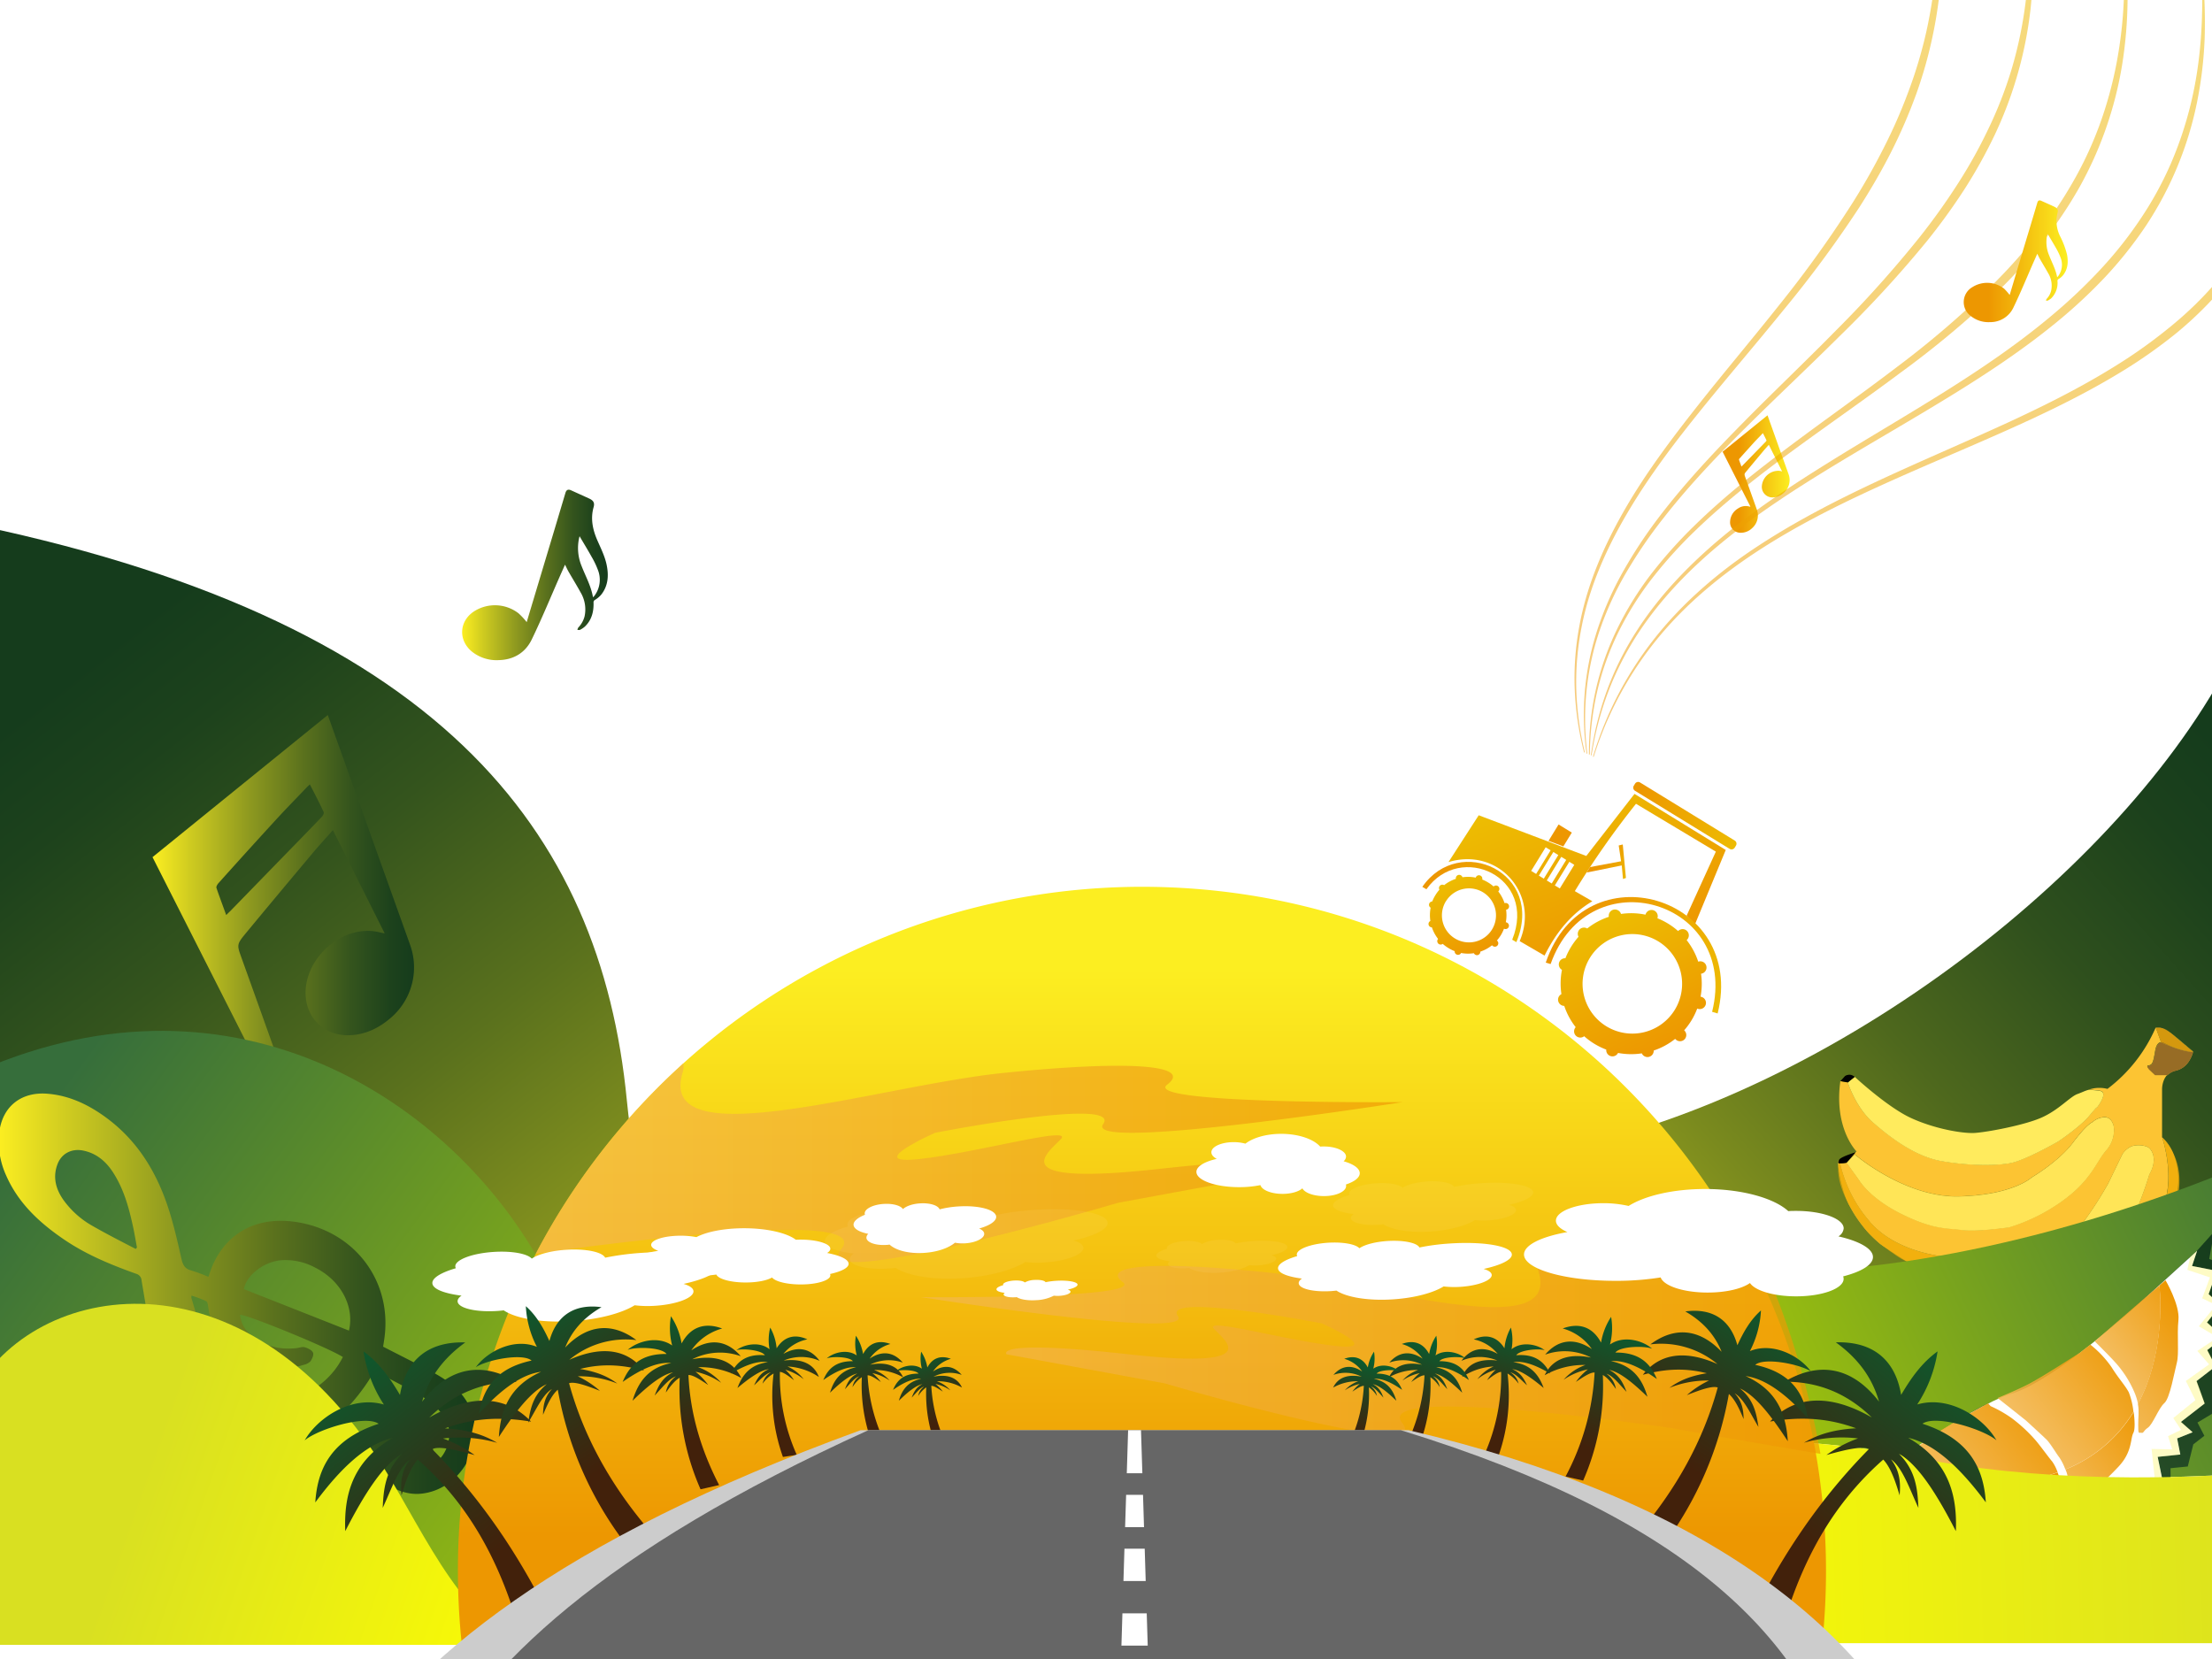 <svg id="Layer_1" data-name="Layer 1" xmlns="http://www.w3.org/2000/svg" xmlns:xlink="http://www.w3.org/1999/xlink" viewBox="0 0 800 600"><defs><style>.cls-1{fill:url(#linear-gradient);}.cls-2,.cls-55{fill:none;}.cls-12,.cls-2{stroke:#ff0;stroke-miterlimit:10;}.cls-3{fill:url(#linear-gradient-2);}.cls-4{fill:#fcc433;}.cls-5,.cls-6{fill:#ffeb5d;}.cls-6{opacity:0.85;}.cls-7{fill:#efa800;}.cls-7,.cls-8,.cls-9{opacity:0.72;}.cls-8{fill:#714a21;}.cls-9{fill:#c58700;}.cls-10{fill:url(#linear-gradient-3);filter:url(#filter);}.cls-11{fill:url(#linear-gradient-4);}.cls-13{fill:url(#linear-gradient-5);filter:url(#filter-2);}.cls-14{filter:url(#filter-3);}.cls-15{fill:url(#New_Gradient_Swatch);}.cls-16,.cls-31,.cls-32,.cls-33,.cls-34,.cls-35,.cls-36,.cls-37,.cls-38,.cls-39,.cls-40{fill:#fff;}.cls-17{fill:#fcee21;opacity:0.26;}.cls-18{fill:url(#New_Gradient_Swatch_copy);}.cls-19{fill:url(#New_Gradient_Swatch_copy-2);}.cls-20{fill:url(#New_Gradient_Swatch_copy-3);}.cls-21,.cls-22,.cls-23{opacity:0.91;}.cls-21{fill:url(#New_Gradient_Swatch_copy-4);}.cls-22{fill:url(#New_Gradient_Swatch_copy-5);}.cls-23{fill:url(#New_Gradient_Swatch_copy-6);}.cls-24{fill:url(#linear-gradient-6);filter:url(#filter-4);}.cls-25{fill:url(#linear-gradient-7);filter:url(#filter-5);}.cls-26{fill:url(#linear-gradient-8);filter:url(#filter-6);}.cls-27{fill:url(#linear-gradient-9);filter:url(#filter-7);}.cls-28{fill:url(#linear-gradient-10);}.cls-29,.cls-30{opacity:0.66;}.cls-29{fill:url(#New_Gradient_Swatch_copy-7);}.cls-30{fill:url(#New_Gradient_Swatch_copy-8);}.cls-31,.cls-32,.cls-33{opacity:0.24;}.cls-31{filter:url(#filter-8);}.cls-32{filter:url(#filter-9);}.cls-33{filter:url(#filter-10);}.cls-34{filter:url(#filter-11);}.cls-35{filter:url(#filter-12);}.cls-36{filter:url(#filter-13);}.cls-37{filter:url(#filter-14);}.cls-38{filter:url(#filter-15);}.cls-39{filter:url(#filter-16);}.cls-40{filter:url(#filter-17);}.cls-41{fill:url(#linear-gradient-11);filter:url(#filter-18);}.cls-42{fill:url(#linear-gradient-12);filter:url(#filter-19);}.cls-43{fill:url(#linear-gradient-13);filter:url(#filter-20);}.cls-44{fill:url(#linear-gradient-14);filter:url(#filter-21);}.cls-45{fill:url(#linear-gradient-15);}.cls-46{fill:url(#linear-gradient-16);}.cls-47{fill:url(#linear-gradient-17);filter:url(#filter-22);}.cls-48{fill:url(#linear-gradient-18);filter:url(#filter-23);}.cls-49{fill:url(#linear-gradient-19);filter:url(#filter-24);}.cls-50{fill:url(#linear-gradient-20);filter:url(#filter-25);}.cls-51{fill:url(#linear-gradient-21);}.cls-52{fill:url(#linear-gradient-22);}.cls-53{fill:#ccc;}.cls-54{fill:#666;}.cls-56{fill:url(#New_Gradient_Swatch_copy_2);}.cls-57{fill:url(#New_Gradient_Swatch_copy_2-2);}.cls-58{fill:url(#New_Gradient_Swatch_copy_2-3);}.cls-59{fill:url(#New_Gradient_Swatch_copy_2-4);}.cls-60{fill:url(#New_Gradient_Swatch_copy_2-5);}.cls-61{fill:url(#New_Gradient_Swatch_copy_2-6);}.cls-62{fill:#ed9701;}.cls-63{fill:url(#New_Gradient_Swatch_copy_2-7);}.cls-64{opacity:0.52;}.cls-65{fill:url(#New_Gradient_Swatch_copy_2-8);}.cls-66{fill:url(#New_Gradient_Swatch_copy_2-9);}.cls-67{fill:url(#New_Gradient_Swatch_copy_2-10);}.cls-68{fill:url(#New_Gradient_Swatch_copy_2-11);}.cls-69{fill:url(#New_Gradient_Swatch_copy_2-12);}.cls-70{fill:url(#linear-gradient-23);}.cls-71{fill:url(#linear-gradient-24);}</style><linearGradient id="linear-gradient" x1="305.82" y1="602.23" x2="24.74" y2="245.35" gradientUnits="userSpaceOnUse"><stop offset="0" stop-color="#fcee21"/><stop offset="0.14" stop-color="#d0cc20"/><stop offset="0.37" stop-color="#8e991f"/><stop offset="0.58" stop-color="#5a711d"/><stop offset="0.76" stop-color="#34541d"/><stop offset="0.91" stop-color="#1d421c"/><stop offset="1" stop-color="#153c1c"/></linearGradient><linearGradient id="linear-gradient-2" x1="521.66" y1="564.66" x2="824.48" y2="293.98" gradientUnits="userSpaceOnUse"><stop offset="0" stop-color="#fcee21"/><stop offset="0.02" stop-color="#f5e921"/><stop offset="0.23" stop-color="#b2b51f"/><stop offset="0.43" stop-color="#7a8a1e"/><stop offset="0.61" stop-color="#4e681d"/><stop offset="0.77" stop-color="#2f501d"/><stop offset="0.91" stop-color="#1c411c"/><stop offset="1" stop-color="#153c1c"/></linearGradient><linearGradient id="linear-gradient-3" x1="53.16" y1="339.49" x2="147.74" y2="339.49" xlink:href="#linear-gradient"/><filter id="filter" x="46" y="249.15" width="113" height="185" filterUnits="userSpaceOnUse"><feOffset dx="2" dy="2" input="SourceAlpha"/><feGaussianBlur stdDeviation="3" result="blur"/><feFlood/><feComposite operator="in" in2="blur"/><feComposite in="SourceGraphic"/></filter><linearGradient id="linear-gradient-4" x1="622.99" y1="171.44" x2="647.23" y2="171.44" gradientUnits="userSpaceOnUse"><stop offset="0.24" stop-color="#ed9701"/><stop offset="1" stop-color="#fcee21"/></linearGradient><linearGradient id="linear-gradient-5" x1="595.11" y1="558.07" x2="852.66" y2="436.04" gradientUnits="userSpaceOnUse"><stop offset="0" stop-color="#bcda00"/><stop offset="1" stop-color="#366e3b"/></linearGradient><filter id="filter-2" x="351" y="379.15" width="517" height="246" filterUnits="userSpaceOnUse"><feOffset dx="-5" dy="-5" input="SourceAlpha"/><feGaussianBlur stdDeviation="10" result="blur-2"/><feFlood/><feComposite operator="in" in2="blur-2"/><feComposite in="SourceGraphic"/></filter><filter id="filter-3"><feOffset dx="5" dy="5" input="SourceAlpha"/><feGaussianBlur stdDeviation="2" result="blur-3"/><feFlood/><feComposite operator="in" in2="blur-3"/><feComposite in="SourceGraphic"/></filter><linearGradient id="New_Gradient_Swatch" x1="849.16" y1="538" x2="1013.99" y2="538" gradientTransform="translate(-315.38 662.06) rotate(-37.79)" gradientUnits="userSpaceOnUse"><stop offset="0" stop-color="#3c6034"/><stop offset="1" stop-color="#153c1c"/></linearGradient><linearGradient id="New_Gradient_Swatch_copy" x1="947.93" y1="528.07" x2="989.25" y2="528.07" gradientTransform="translate(-315.38 662.06) rotate(-37.79)" gradientUnits="userSpaceOnUse"><stop offset="0" stop-color="#f3b853"/><stop offset="1" stop-color="#ed9701"/></linearGradient><linearGradient id="New_Gradient_Swatch_copy-2" x1="915.17" y1="545.91" x2="954.69" y2="545.91" xlink:href="#New_Gradient_Swatch_copy"/><linearGradient id="New_Gradient_Swatch_copy-3" x1="866.86" y1="525.21" x2="916.72" y2="525.21" xlink:href="#New_Gradient_Swatch_copy"/><linearGradient id="New_Gradient_Swatch_copy-4" x1="953.99" y1="523.5" x2="986.43" y2="523.5" xlink:href="#New_Gradient_Swatch_copy"/><linearGradient id="New_Gradient_Swatch_copy-5" x1="915.17" y1="523.95" x2="954.69" y2="523.95" xlink:href="#New_Gradient_Swatch_copy"/><linearGradient id="New_Gradient_Swatch_copy-6" x1="874.6" y1="520.45" x2="916.72" y2="520.45" xlink:href="#New_Gradient_Swatch_copy"/><linearGradient id="linear-gradient-6" x1="326.56" y1="638.27" x2="10.71" y2="406.64" gradientUnits="userSpaceOnUse"><stop offset="0.12" stop-color="#bcda00"/><stop offset="1" stop-color="#366e3b"/></linearGradient><filter id="filter-4" x="-47" y="342.15" width="537" height="286" filterUnits="userSpaceOnUse"><feOffset dx="5" dy="-5" input="SourceAlpha"/><feGaussianBlur stdDeviation="10" result="blur-4"/><feFlood/><feComposite operator="in" in2="blur-4"/><feComposite in="SourceGraphic"/></filter><linearGradient id="linear-gradient-7" x1="-2.47" y1="465.88" x2="169.87" y2="465.88" xlink:href="#linear-gradient"/><filter id="filter-5" x="-10" y="386.15" width="191" height="164" filterUnits="userSpaceOnUse"><feOffset dx="2" dy="2" input="SourceAlpha"/><feGaussianBlur stdDeviation="3" result="blur-5"/><feFlood/><feComposite operator="in" in2="blur-5"/><feComposite in="SourceGraphic"/></filter><linearGradient id="linear-gradient-8" x1="566.74" y1="567.7" x2="840.08" y2="559.48" gradientUnits="userSpaceOnUse"><stop offset="0" stop-color="#ff0"/><stop offset="1" stop-color="#d9e021"/></linearGradient><filter id="filter-6" x="351" y="490.15" width="517" height="135" filterUnits="userSpaceOnUse"><feOffset dx="-5" dy="-5" input="SourceAlpha"/><feGaussianBlur stdDeviation="10" result="blur-6"/><feFlood/><feComposite operator="in" in2="blur-6"/><feComposite in="SourceGraphic"/></filter><linearGradient id="linear-gradient-9" x1="211.23" y1="601.47" x2="53.65" y2="546.1" xlink:href="#linear-gradient-8"/><filter id="filter-7" x="-41" y="441.15" width="261" height="184" filterUnits="userSpaceOnUse"><feOffset dx="-5" dy="-5" input="SourceAlpha"/><feGaussianBlur stdDeviation="10" result="blur-7"/><feFlood/><feComposite operator="in" in2="blur-7"/><feComposite in="SourceGraphic"/></filter><linearGradient id="linear-gradient-10" x1="413" y1="620.33" x2="413" y2="350.41" xlink:href="#linear-gradient-4"/><linearGradient id="New_Gradient_Swatch_copy-7" x1="193.76" y1="420.5" x2="507.24" y2="420.5" gradientTransform="matrix(1, 0, 0, 1, 0, 0)" xlink:href="#New_Gradient_Swatch_copy"/><linearGradient id="New_Gradient_Swatch_copy-8" x1="333.07" y1="488.59" x2="658.4" y2="488.59" gradientTransform="matrix(1, 0, 0, 1, 0, 0)" xlink:href="#New_Gradient_Swatch_copy"/><filter id="filter-8" x="406" y="436.15" width="72" height="37" filterUnits="userSpaceOnUse"><feOffset dx="3" dy="3" input="SourceAlpha"/><feGaussianBlur stdDeviation="4" result="blur-8"/><feFlood/><feComposite operator="in" in2="blur-8"/><feComposite in="SourceGraphic"/></filter><filter id="filter-9" x="470" y="415.15" width="97" height="43" filterUnits="userSpaceOnUse"><feOffset dx="3" dy="3" input="SourceAlpha"/><feGaussianBlur stdDeviation="4" result="blur-9"/><feFlood/><feComposite operator="in" in2="blur-9"/><feComposite in="SourceGraphic"/></filter><filter id="filter-10" x="286" y="424.15" width="127" height="51" filterUnits="userSpaceOnUse"><feOffset dx="3" dy="3" input="SourceAlpha"/><feGaussianBlur stdDeviation="4" result="blur-10"/><feFlood/><feComposite operator="in" in2="blur-10"/><feComposite in="SourceGraphic"/></filter><filter id="filter-11" x="450" y="436.15" width="109" height="46" filterUnits="userSpaceOnUse"><feOffset dx="3" dy="3" input="SourceAlpha"/><feGaussianBlur stdDeviation="4" result="blur-11"/><feFlood/><feComposite operator="in" in2="blur-11"/><feComposite in="SourceGraphic"/></filter><filter id="filter-12" x="348" y="450.15" width="54" height="33" filterUnits="userSpaceOnUse"><feOffset dx="3" dy="3" input="SourceAlpha"/><feGaussianBlur stdDeviation="4" result="blur-12"/><feFlood/><feComposite operator="in" in2="blur-12"/><feComposite in="SourceGraphic"/></filter><filter id="filter-13" x="144" y="439.15" width="128" height="51" filterUnits="userSpaceOnUse"><feOffset dx="3" dy="3" input="SourceAlpha"/><feGaussianBlur stdDeviation="4" result="blur-13"/><feFlood/><feComposite operator="in" in2="blur-13"/><feComposite in="SourceGraphic"/></filter><filter id="filter-14" x="296" y="423.15" width="77" height="43" filterUnits="userSpaceOnUse"><feOffset dx="3" dy="3" input="SourceAlpha"/><feGaussianBlur stdDeviation="4" result="blur-14"/><feFlood/><feComposite operator="in" in2="blur-14"/><feComposite in="SourceGraphic"/></filter><filter id="filter-15" x="420" y="397.15" width="84" height="48" filterUnits="userSpaceOnUse"><feOffset dx="3" dy="3" input="SourceAlpha"/><feGaussianBlur stdDeviation="4" result="blur-15"/><feFlood/><feComposite operator="in" in2="blur-15"/><feComposite in="SourceGraphic"/></filter><filter id="filter-16" x="216" y="432.15" width="103" height="45" filterUnits="userSpaceOnUse"><feOffset dx="3" dy="3" input="SourceAlpha"/><feGaussianBlur stdDeviation="4" result="blur-16"/><feFlood/><feComposite operator="in" in2="blur-16"/><feComposite in="SourceGraphic"/></filter><filter id="filter-17" x="539" y="417.15" width="151" height="64" filterUnits="userSpaceOnUse"><feOffset dx="3" dy="3" input="SourceAlpha"/><feGaussianBlur stdDeviation="4" result="blur-17"/><feFlood/><feComposite operator="in" in2="blur-17"/><feComposite in="SourceGraphic"/></filter><linearGradient id="linear-gradient-11" x1="-299.43" y1="226.11" x2="-312.74" y2="107.52" gradientTransform="translate(327.58 222.63) rotate(-31.37)" gradientUnits="userSpaceOnUse"><stop offset="0.09" stop-color="#42210b"/><stop offset="0.42" stop-color="#2d3719"/><stop offset="1" stop-color="#006837"/></linearGradient><filter id="filter-18" x="95" y="470.15" width="122" height="143" filterUnits="userSpaceOnUse"><feOffset dx="-2" dy="-2" input="SourceAlpha"/><feGaussianBlur stdDeviation="5" result="blur-18"/><feFlood/><feComposite operator="in" in2="blur-18"/><feComposite in="SourceGraphic"/></filter><linearGradient id="linear-gradient-12" x1="-113.48" y1="393.83" x2="-123.34" y2="305.98" gradientTransform="translate(160.34 133.8) rotate(-25.49)" xlink:href="#linear-gradient-11"/><filter id="filter-19" x="157" y="457.15" width="92" height="115" filterUnits="userSpaceOnUse"><feOffset dx="-2" dy="-2" input="SourceAlpha"/><feGaussianBlur stdDeviation="5" result="blur-19"/><feFlood/><feComposite operator="in" in2="blur-19"/><feComposite in="SourceGraphic"/></filter><linearGradient id="linear-gradient-13" x1="80.73" y1="506.59" x2="73.87" y2="445.46" gradientTransform="translate(68.28 50.38) rotate(-12.75)" xlink:href="#linear-gradient-11"/><filter id="filter-20" x="210" y="460.15" width="74" height="94" filterUnits="userSpaceOnUse"><feOffset dx="-2" dy="-2" input="SourceAlpha"/><feGaussianBlur stdDeviation="5" result="blur-20"/><feFlood/><feComposite operator="in" in2="blur-20"/><feComposite in="SourceGraphic"/></filter><linearGradient id="linear-gradient-14" x1="168.66" y1="557.27" x2="163.58" y2="512.03" gradientTransform="translate(37.87 -6.75) rotate(-8.65)" xlink:href="#linear-gradient-11"/><filter id="filter-21" x="249" y="464.15" width="63" height="78" filterUnits="userSpaceOnUse"><feOffset dx="-2" dy="-2" input="SourceAlpha"/><feGaussianBlur stdDeviation="5" result="blur-21"/><feFlood/><feComposite operator="in" in2="blur-21"/><feComposite in="SourceGraphic"/></filter><linearGradient id="linear-gradient-15" x1="141.88" y1="509.29" x2="137.26" y2="468.14" gradientTransform="translate(68.28 50.38) rotate(-12.75)" xlink:href="#linear-gradient-11"/><linearGradient id="linear-gradient-16" x1="163.37" y1="515.48" x2="159.39" y2="479.98" gradientTransform="translate(68.28 50.38) rotate(-12.75)" xlink:href="#linear-gradient-11"/><linearGradient id="linear-gradient-17" x1="435.93" y1="674.39" x2="422.62" y2="555.8" gradientTransform="matrix(-0.85, -0.52, -0.52, 0.85, 1369.88, 222.63)" xlink:href="#linear-gradient-11"/><filter id="filter-22" x="615" y="470.15" width="123" height="143" filterUnits="userSpaceOnUse"><feOffset dx="-2" dy="-2" input="SourceAlpha"/><feGaussianBlur stdDeviation="5" result="blur-22"/><feFlood/><feComposite operator="in" in2="blur-22"/><feComposite in="SourceGraphic"/></filter><linearGradient id="linear-gradient-18" x1="667.87" y1="768.15" x2="658.01" y2="680.29" gradientTransform="matrix(-0.9, -0.43, -0.43, 0.9, 1537.11, 133.8)" xlink:href="#linear-gradient-11"/><filter id="filter-23" x="578" y="458.15" width="93" height="116" filterUnits="userSpaceOnUse"><feOffset dx="-2" dy="-2" input="SourceAlpha"/><feGaussianBlur stdDeviation="5" result="blur-23"/><feFlood/><feComposite operator="in" in2="blur-23"/><feComposite in="SourceGraphic"/></filter><linearGradient id="linear-gradient-19" x1="927.22" y1="695.62" x2="920.73" y2="637.85" gradientTransform="matrix(-0.98, -0.22, -0.22, 0.98, 1629.17, 50.38)" xlink:href="#linear-gradient-11"/><filter id="filter-24" x="543" y="461.15" width="72" height="90" filterUnits="userSpaceOnUse"><feOffset dx="-2" dy="-2" input="SourceAlpha"/><feGaussianBlur stdDeviation="5" result="blur-24"/><feFlood/><feComposite operator="in" in2="blur-24"/><feComposite in="SourceGraphic"/></filter><linearGradient id="linear-gradient-20" x1="1027.26" y1="687.9" x2="1022.18" y2="642.65" gradientTransform="matrix(-0.99, -0.15, -0.15, 0.99, 1659.58, -6.75)" xlink:href="#linear-gradient-11"/><filter id="filter-25" x="513" y="464.15" width="63" height="78" filterUnits="userSpaceOnUse"><feOffset dx="-2" dy="-2" input="SourceAlpha"/><feGaussianBlur stdDeviation="5" result="blur-25"/><feFlood/><feComposite operator="in" in2="blur-25"/><feComposite in="SourceGraphic"/></filter><linearGradient id="linear-gradient-21" x1="988.95" y1="700.91" x2="984.33" y2="659.76" gradientTransform="matrix(-0.98, -0.22, -0.22, 0.98, 1629.17, 50.38)" xlink:href="#linear-gradient-11"/><linearGradient id="linear-gradient-22" x1="1009.37" y1="706.86" x2="1005.39" y2="671.36" gradientTransform="matrix(-0.98, -0.22, -0.22, 0.98, 1629.17, 50.38)" xlink:href="#linear-gradient-11"/><linearGradient id="New_Gradient_Swatch_copy_2" x1="493.59" y1="249.66" x2="536.41" y2="249.66" gradientTransform="matrix(-0.85, -0.52, -0.52, 0.85, 1178.87, 351.61)" gradientUnits="userSpaceOnUse"><stop offset="0" stop-color="#edbd02"/><stop offset="1" stop-color="#ed9701"/></linearGradient><linearGradient id="New_Gradient_Swatch_copy_2-2" x1="1329.8" y1="-495.89" x2="1395.28" y2="-495.89" gradientTransform="matrix(0.37, 0.93, -0.93, 0.37, -386.58, -770.76)" xlink:href="#New_Gradient_Swatch_copy_2"/><linearGradient id="New_Gradient_Swatch_copy_2-3" x1="467.49" y1="300.62" x2="531.15" y2="300.62" xlink:href="#New_Gradient_Swatch_copy_2"/><linearGradient id="New_Gradient_Swatch_copy_2-4" x1="543.02" y1="311.58" x2="582.46" y2="311.58" xlink:href="#New_Gradient_Swatch_copy_2"/><linearGradient id="New_Gradient_Swatch_copy_2-5" x1="1366.29" y1="-429.21" x2="1419.94" y2="-429.21" gradientTransform="translate(-400.18 -714.15) rotate(64.33)" xlink:href="#New_Gradient_Swatch_copy_2"/><linearGradient id="New_Gradient_Swatch_copy_2-6" x1="1330.76" y1="-386.65" x2="1359.93" y2="-386.65" gradientTransform="translate(-400.18 -714.15) rotate(64.33)" xlink:href="#New_Gradient_Swatch_copy_2"/><linearGradient id="New_Gradient_Swatch_copy_2-7" x1="521.39" y1="278.01" x2="534.52" y2="278.01" xlink:href="#New_Gradient_Swatch_copy_2"/><linearGradient id="New_Gradient_Swatch_copy_2-8" x1="655.89" y1="-62.21" x2="617.51" y2="277.7" gradientTransform="matrix(1, 0, 0, 1, 0, 0)" xlink:href="#New_Gradient_Swatch_copy_2"/><linearGradient id="New_Gradient_Swatch_copy_2-9" x1="673.66" y1="-49.52" x2="636.46" y2="279.95" gradientTransform="matrix(1, 0, 0, 1, 0, 0)" xlink:href="#New_Gradient_Swatch_copy_2"/><linearGradient id="New_Gradient_Swatch_copy_2-10" x1="691.06" y1="-31.63" x2="655.59" y2="282.46" gradientTransform="matrix(1, 0, 0, 1, 0, 0)" xlink:href="#New_Gradient_Swatch_copy_2"/><linearGradient id="New_Gradient_Swatch_copy_2-11" x1="705.07" y1="-20.45" x2="670.7" y2="283.94" gradientTransform="matrix(1, 0, 0, 1, 0, 0)" xlink:href="#New_Gradient_Swatch_copy_2"/><linearGradient id="New_Gradient_Swatch_copy_2-12" x1="720.93" y1="-1.73" x2="688.34" y2="286.85" gradientTransform="matrix(1, 0, 0, 1, 0, 0)" xlink:href="#New_Gradient_Swatch_copy_2"/><linearGradient id="linear-gradient-23" x1="167.14" y1="207.96" x2="219.81" y2="207.96" xlink:href="#linear-gradient"/><linearGradient id="linear-gradient-24" x1="710.13" y1="94.51" x2="747.78" y2="94.51" xlink:href="#linear-gradient-4"/></defs><path class="cls-1" d="M146.89,465.75c47.5,79.14,96.26,99.44,307.93,126.52h0c-152.06-51-217.54-85.89-228.11-194.3-9.51-97.67-67.87-174.72-242.13-209.5H-21V386.36C82.49,382.74,111.78,407.27,146.89,465.75Z"/><path class="cls-2" d="M417.48,593.34H244c35.81,18,81.06,16,175,0h-1.49Z"/><path class="cls-3" d="M582.8,411.38C486.41,438,421.1,511,386.7,599.25l0,0C457,523.12,550.25,468.46,653.21,465c60.25-2,129.7-21.74,189.66-50.61V219.06H815.54C786.81,296.75,682.9,383.78,582.8,411.38Z"/><path class="cls-4" d="M730.29,458.57h0a69,69,0,0,1-7.77,2C724.75,460,727.14,459.32,730.29,458.57Z"/><path class="cls-4" d="M692.37,458a3.45,3.45,0,0,1-.22.75A5.33,5.33,0,0,0,692.37,458Z"/><path class="cls-4" d="M706.45,459.54l.15,0-.16,0Z"/><path class="cls-4" d="M734.16,457.22c8.46-3.75,17.21-12.34,17.32-12.45l-1,1.21C744.69,453.11,736,456.54,734.16,457.22Z"/><path class="cls-4" d="M699.8,476.23A39.46,39.46,0,0,0,715,484.47,37.12,37.12,0,0,1,699.8,476.23Z"/><path class="cls-4" d="M665,420.76h0c-.07.43-.13.87-.16,1.31-.25-2.15.07-2.51.29-2.53C664.62,420.42,665,420.76,665,420.76Z"/><path class="cls-4" d="M668.41,388.73a2.82,2.82,0,0,0-1,.34A2.26,2.26,0,0,1,668.41,388.73Z"/><path class="cls-4" d="M771.88,461.91c.85-1,1.69-2,2.49-3C773.52,460,772.68,461,771.88,461.91Z"/><path class="cls-4" d="M785.72,416.53a23.32,23.32,0,0,0-3.7-5.15A15,15,0,0,1,785.72,416.53Z"/><path class="cls-4" d="M755.56,475.9c.7-.6,2.4-1.76,4.62-3.44A57.26,57.26,0,0,1,755.56,475.9Z"/><path class="cls-4" d="M670.45,389.15l.3.28a3.35,3.35,0,0,0-.78-.49A4.76,4.76,0,0,1,670.45,389.15Z"/><path class="cls-4" d="M793.17,380.31l0,.14-8.31-7.07C785.12,373.45,793.17,380.31,793.17,380.31Z"/><path class="cls-4" d="M791.4,384.15A13.53,13.53,0,0,0,793,381,10.89,10.89,0,0,1,791.4,384.15Z"/><path class="cls-4" d="M709.33,460.41c-.84-.28-1.66-.53-2.48-.76a39.12,39.12,0,0,0,9.49,1.6A20.35,20.35,0,0,1,709.33,460.41Z"/><path class="cls-4" d="M680,449.9a40.63,40.63,0,0,1-3.68-3.5,58.66,58.66,0,0,0,4.6,4.09Z"/><path class="cls-4" d="M692.41,457.83l-2.35-1.43c1.36.37,4.62,1,7.88,1.62A39.57,39.57,0,0,0,692.41,457.83Z"/><path class="cls-4" d="M715.89,469.87c5.57,1.34,14.28,0,14.28,0s11-2.1,19.56-7,11.25-8.22,16.93-14.72,10.66-23.42,10.66-23.42c2.94-5.16,1.18-8.41,0-9.47s-4.11-1.33-6.16-.76a7.36,7.36,0,0,0-3.52,2.87l-5.19,10.7a138.73,138.73,0,0,1-11,16.66c-9.3,9-19.76,8.58-28.66,11.35-11.34,1.86-19.22-1.58-19.22-1.58s-17.18-1.26-26.93-12.18a49.18,49.18,0,0,1-11.2-21.61,11.14,11.14,0,0,0,2.4-.26l4.57,6.36s3.72,6.42,15.26,12.16,16.34,5.07,21.92,5.83,17.12-1,17.12-1a65.87,65.87,0,0,0,20-10.13c9.78-7.36,11.35-13.48,15-17.68a10.83,10.83,0,0,0,2.74-8.6s-.59-3.44-3.33-3.35a6.86,6.86,0,0,0-4.4,1.82s-1.86.47-7,7.36-14.89,12.57-14.89,12.57-6.72,6.38-26.31,6.88-37.72-15.2-37.72-15.2l-2.93,2.94c.19-.19,3.33-3.81,3.33-3.81l.28-.12s-8.31-8.26-5.88-25.53l2.67.46s2.75,8.93,9,14.38,15.37,12.51,25.2,14.15,19.34,1.69,24.77.64,17.21-7.84,17.21-7.84,8-5.31,11.3-9.37,2.54-2.72,2.54-2.72,4.65-5.77,1-6.22a37.1,37.1,0,0,0-4-.34c.36-.1.79-.22,1.33-.35a11.9,11.9,0,0,1,5.57.07,55.37,55.37,0,0,0,17.46-22.22l1.91,5.28,0,0c-.66.09-1.67.63-2.09,3-.66,3.69-.85,5.3-2.35,5.41s.73,2,.73,2l1.51,1.44h4.46a2,2,0,0,1,.6-.55c-2.61,2.07-2.48,5.85-2.48,5.85v17.21s4.22,12.21,1.2,22.72-10.52,29.37-37.13,41.72c-27,12.53-44.62-.58-43.9-.31L689,462.42l1.76-2C698.77,467.58,715.89,469.87,715.89,469.87Z"/><path class="cls-4" d="M668.57,435.42a70.77,70.77,0,0,0,5.74,8.74A42.68,42.68,0,0,1,668.57,435.42Z"/><path class="cls-4" d="M688.44,462c-.31-.63-.32-2.1,1.62-5.55C688.18,459.85,688.15,461.33,688.44,462Z"/><path class="cls-5" d="M758.29,400.72s.79-1.34-2.54,2.72-11.3,9.37-11.3,9.37-11.79,6.79-17.21,7.84-14.94,1-24.77-.64-19-8.71-25.2-14.15-9-14.38-9-14.38l2.47-2v-.06c1.91,1.75,12.47,11.25,20.31,14.88,8.66,4,18.82,5.7,23.08,5.45S732,407,738.31,404.21s10.28-7.53,13-8.53c2.22-.82,2.43-1.07,4-1.52a37.1,37.1,0,0,1,4,.34C762.94,395,758.29,400.72,758.29,400.72Z"/><path class="cls-4" d="M767.64,417.4a7.36,7.36,0,0,1,3.52-2.87c2.05-.57,5-.29,6.16.76s2.94,4.31,0,9.47c0,0-5,16.92-10.66,23.42s-8.32,9.84-16.93,14.72-19.56,7-19.56,7-8.71,1.34-14.28,0c0,0-17.12-2.29-25.14-9.46a2.76,2.76,0,0,0,1.4-1.66,3.45,3.45,0,0,0,.22-.75,1.29,1.29,0,0,0,0-.17,39.57,39.57,0,0,1,5.53.19c4.23.78,8.44,1.51,8.5,1.52l.16,0,.25.07c.82.23,1.64.48,2.48.76a20.35,20.35,0,0,0,7,.84,25.63,25.63,0,0,0,6.18-.71,69,69,0,0,0,7.77-2,22.62,22.62,0,0,0,3.87-1.35c1.86-.68,10.53-4.11,16.36-11.24l1-1.21h0a138.73,138.73,0,0,0,11-16.66Z"/><path class="cls-6" d="M767.64,417.4a7.36,7.36,0,0,1,3.52-2.87c2.05-.57,5-.29,6.16.76s2.94,4.31,0,9.47c0,0-5,16.92-10.66,23.42s-8.32,9.84-16.93,14.72-19.56,7-19.56,7-8.71,1.34-14.28,0c0,0-17.12-2.29-25.14-9.46a2.76,2.76,0,0,0,1.4-1.66,3.45,3.45,0,0,0,.22-.75,1.29,1.29,0,0,0,0-.17,39.57,39.57,0,0,1,5.53.19c4.23.78,8.44,1.51,8.5,1.52l.16,0,.25.07c.82.23,1.64.48,2.48.76a20.35,20.35,0,0,0,7,.84,25.63,25.63,0,0,0,6.18-.71,69,69,0,0,0,7.77-2,22.62,22.62,0,0,0,3.87-1.35c1.86-.68,10.53-4.11,16.36-11.24l1-1.21h0a138.73,138.73,0,0,0,11-16.66Z"/><path class="cls-4" d="M708.53,432.74c19.59-.5,26.31-6.88,26.31-6.88s9.71-5.69,14.89-12.57,7-7.36,7-7.36a6.86,6.86,0,0,1,4.4-1.82c2.74-.09,3.33,3.35,3.33,3.35a10.83,10.83,0,0,1-2.74,8.6c-3.62,4.2-5.19,10.32-15,17.68a65.87,65.87,0,0,1-20,10.13s-11.55,1.72-17.12,1-10.37-.1-21.92-5.83-15.26-12.16-15.26-12.16l-4.57-6.36,2.93-2.94S688.94,433.24,708.53,432.74Z"/><path class="cls-6" d="M708.53,432.74c19.59-.5,26.31-6.88,26.31-6.88s9.71-5.69,14.89-12.57,7-7.36,7-7.36a6.86,6.86,0,0,1,4.4-1.82c2.74-.09,3.33,3.35,3.33,3.35a10.83,10.83,0,0,1-2.74,8.6c-3.62,4.2-5.19,10.32-15,17.68a65.87,65.87,0,0,1-20,10.13s-11.55,1.72-17.12,1-10.37-.1-21.92-5.83-15.26-12.16-15.26-12.16l-4.57-6.36,2.93-2.94S688.94,433.24,708.53,432.74Z"/><path class="cls-7" d="M715.06,484.49l-.07,0,.22,0Z"/><path class="cls-7" d="M699.47,475.93A44.74,44.74,0,0,1,689,462.42,47.83,47.83,0,0,0,699.47,475.93Z"/><path class="cls-7" d="M771.88,461.91a81.13,81.13,0,0,1-11.7,10.55c3.78-3.12,6.41-6,8.71-7.75A23,23,0,0,0,771.88,461.91Z"/><path class="cls-7" d="M785.72,416.53c7.89,15-4.76,33.83-11.24,42.24a1.34,1.34,0,0,1-.11.14c5.77-7.48,12.21-19.59,13.22-29.18A24.51,24.51,0,0,0,785.72,416.53Z"/><path class="cls-7" d="M727.72,485.32c13-1.43,21.66-5.3,27.84-9.42l0,0c-1.87,1.62-21.82,13.48-40.12,8.65A35.49,35.49,0,0,0,727.72,485.32Z"/><path class="cls-4" d="M746.09,475.82c26.61-12.35,34.1-31.18,37.13-41.72s-1.2-22.72-1.2-22.72a23.32,23.32,0,0,1,3.7,5.15,24.51,24.51,0,0,1,1.87,13.2c-1,9.59-7.45,21.7-13.22,29.18-.8,1-1.64,2-2.49,3a23,23,0,0,1-3,2.8c-2.3,1.72-4.93,4.63-8.71,7.75-2.22,1.68-3.92,2.84-4.62,3.44-6.18,4.12-14.85,8-27.84,9.42a35.49,35.49,0,0,1-12.31-.75l-.2-.05-.22,0a39.46,39.46,0,0,1-15.19-8.24l-.08-.07-.25-.23A47.83,47.83,0,0,1,689,462.42l13.2,13.09C701.47,475.24,719.11,488.35,746.09,475.82Z"/><path class="cls-7" d="M746.09,475.82c26.61-12.35,34.1-31.18,37.13-41.72s-1.2-22.72-1.2-22.72a23.32,23.32,0,0,1,3.7,5.15,24.51,24.51,0,0,1,1.87,13.2c-1,9.59-7.45,21.7-13.22,29.18-.8,1-1.64,2-2.49,3a23,23,0,0,1-3,2.8c-2.3,1.72-4.93,4.63-8.71,7.75-2.22,1.68-3.92,2.84-4.62,3.44-6.18,4.12-14.85,8-27.84,9.42a35.49,35.49,0,0,1-12.31-.75l-.2-.05-.22,0a39.46,39.46,0,0,1-15.19-8.24l-.08-.07-.25-.23A47.83,47.83,0,0,1,689,462.42l13.2,13.09C701.47,475.24,719.11,488.35,746.09,475.82Z"/><path class="cls-7" d="M680.91,450.49l9.15,5.91C688.29,455.91,684.46,453.35,680.91,450.49Z"/><path class="cls-7" d="M666.49,429.82a30.43,30.43,0,0,0,2.08,5.6c-2.21-4.1-4-8.9-3.73-13.35A61.44,61.44,0,0,0,666.49,429.82Z"/><path class="cls-7" d="M674.31,444.16h0c.69.82,1.37,1.57,2,2.24A22.92,22.92,0,0,1,674.31,444.16Z"/><path class="cls-4" d="M664.84,422.07c0-.44.09-.88.16-1.31l.48,0a49.18,49.18,0,0,0,11.2,21.61c9.75,10.92,26.93,12.18,26.93,12.18s7.88,3.44,19.22,1.58c8.9-2.77,19.36-2.34,28.66-11.35h0c-.11.11-8.86,8.7-17.32,12.45l-.37.13s-1.36.54-3.5,1.22h0c-3.15.75-5.54,1.46-7.77,2a42.52,42.52,0,0,1-6.18.71,39.12,39.12,0,0,1-9.49-1.6l-.25-.07-.15,0h0a51.66,51.66,0,0,0-8.5-1.52c-3.26-.61-6.52-1.25-7.88-1.62l-9.15-5.91a58.66,58.66,0,0,1-4.6-4.09c-.63-.67-1.31-1.42-2-2.24a70.77,70.77,0,0,1-5.74-8.74,30.43,30.43,0,0,1-2.08-5.6A61.44,61.44,0,0,1,664.84,422.07Z"/><path class="cls-7" d="M664.84,422.07c0-.44.09-.88.16-1.31l.48,0a49.18,49.18,0,0,0,11.2,21.61c9.75,10.92,26.93,12.18,26.93,12.18s7.88,3.44,19.22,1.58c8.9-2.77,19.36-2.34,28.66-11.35h0c-.11.11-8.86,8.7-17.32,12.45l-.37.13s-1.36.54-3.5,1.22h0c-3.15.75-5.54,1.46-7.77,2a42.52,42.52,0,0,1-6.18.71,39.12,39.12,0,0,1-9.49-1.6l-.25-.07-.15,0h0a51.66,51.66,0,0,0-8.5-1.52c-3.26-.61-6.52-1.25-7.88-1.62l-9.15-5.91a58.66,58.66,0,0,1-4.6-4.09c-.63-.67-1.31-1.42-2-2.24a70.77,70.77,0,0,1-5.74-8.74,30.43,30.43,0,0,1-2.08-5.6A61.44,61.44,0,0,1,664.84,422.07Z"/><path class="cls-4" d="M733.79,457.35l.37-.13a22.62,22.62,0,0,1-3.87,1.35C732.43,457.89,733.79,457.35,733.79,457.35Z"/><path class="cls-6" d="M733.79,457.35l.37-.13a22.62,22.62,0,0,1-3.87,1.35C732.43,457.89,733.79,457.35,733.79,457.35Z"/><path class="cls-7" d="M733.79,457.35l.37-.13a22.62,22.62,0,0,1-3.87,1.35C732.43,457.89,733.79,457.35,733.79,457.35Z"/><path class="cls-4" d="M706.44,459.54c-.06,0-4.27-.74-8.5-1.52A51.66,51.66,0,0,1,706.44,459.54Z"/><path class="cls-6" d="M706.44,459.54c-.06,0-4.27-.74-8.5-1.52A51.66,51.66,0,0,1,706.44,459.54Z"/><path class="cls-7" d="M706.44,459.54c-.06,0-4.27-.74-8.5-1.52A51.66,51.66,0,0,1,706.44,459.54Z"/><path class="cls-4" d="M722.52,460.54a25.63,25.63,0,0,1-6.18.71A42.52,42.52,0,0,0,722.52,460.54Z"/><path class="cls-6" d="M722.52,460.54a25.63,25.63,0,0,1-6.18.71A42.52,42.52,0,0,0,722.52,460.54Z"/><path class="cls-7" d="M722.52,460.54a25.63,25.63,0,0,1-6.18.71A42.52,42.52,0,0,0,722.52,460.54Z"/><polygon class="cls-4" points="751.49 444.77 751.49 444.76 751.49 444.76 751.49 444.77"/><polygon class="cls-6" points="751.49 444.77 751.49 444.76 751.49 444.76 751.49 444.77"/><polygon class="cls-7" points="751.49 444.77 751.49 444.76 751.49 444.76 751.49 444.77"/><path d="M665.48,420.74l-.48,0h0s-.38-.34.13-1.22c0-.05.06-.09.09-.15l.06-.09h0s0,0,0,0l0,0c.92-1.07,5.86-2.55,5.86-2.55s-3.14,3.62-3.33,3.81A11.14,11.14,0,0,1,665.48,420.74Z"/><path d="M668.28,391.48l-2.67-.46,1.68-1.87.13-.08a2.82,2.82,0,0,1,1-.34,2.64,2.64,0,0,1,1.56.21,3.35,3.35,0,0,1,.78.49v.06Z"/><path d="M692.37,458a5.33,5.33,0,0,1-.22.75,2.76,2.76,0,0,1-1.4,1.66l-1.76,2a.73.73,0,0,1-.55-.47c-.29-.62-.26-2.1,1.62-5.55l2.35,1.43A1.29,1.29,0,0,1,692.37,458Z"/><path class="cls-8" d="M791.4,384.15a8.27,8.27,0,0,1-4.88,3.25,7.83,7.83,0,0,0-2,.92,6,6,0,0,1,2.41-1.13A7.56,7.56,0,0,0,791.4,384.15Z"/><path class="cls-8" d="M793.17,380.48c-.06.18-.13.35-.19.52.07-.23.12-.41.15-.53Z"/><path class="cls-4" d="M783.9,388.87h-4.46l-1.51-1.44s-2.24-1.93-.73-2,1.69-1.72,2.35-5.41c.42-2.39,1.43-2.93,2.09-3,.53.24,7.27,3.26,11.49,3.51,0,.12-.08.3-.15.53a13.53,13.53,0,0,1-1.58,3.15,7.56,7.56,0,0,1-4.49,3,6,6,0,0,0-2.41,1.13A2,2,0,0,0,783.9,388.87Z"/><path class="cls-8" d="M783.9,388.87h-4.46l-1.51-1.44s-2.24-1.93-.73-2,1.69-1.72,2.35-5.41c.42-2.39,1.43-2.93,2.09-3,.53.24,7.27,3.26,11.49,3.51,0,.12-.08.3-.15.53a13.53,13.53,0,0,1-1.58,3.15,7.56,7.56,0,0,1-4.49,3,6,6,0,0,0-2.41,1.13A2,2,0,0,0,783.9,388.87Z"/><path class="cls-9" d="M793.14,380.45l0,0h0Z"/><path class="cls-9" d="M779.69,371.66a6.45,6.45,0,0,1,5.14,1.72c-.29-.07-2.35-1.72-3.74-1.72Z"/><path class="cls-4" d="M782.26,377a1.46,1.46,0,0,0-.62,0l0,0-1.91-5.28h1.4c1.39,0,3.45,1.65,3.74,1.72l8.31,7.07v0A32.24,32.24,0,0,1,782.26,377Z"/><path class="cls-9" d="M782.26,377a1.46,1.46,0,0,0-.62,0l0,0-1.91-5.28h1.4c1.39,0,3.45,1.65,3.74,1.72l8.31,7.07v0A32.24,32.24,0,0,1,782.26,377Z"/><path class="cls-8" d="M793.13,380.47h0Z"/><path class="cls-9" d="M793.13,380.47h0Z"/><path class="cls-4" d="M782.26,377a32.24,32.24,0,0,0,10.87,3.47h0c-4.22-.25-11-3.27-11.49-3.51A1.46,1.46,0,0,1,782.26,377Z"/><path class="cls-8" d="M782.26,377a32.24,32.24,0,0,0,10.87,3.47h0c-4.22-.25-11-3.27-11.49-3.51A1.46,1.46,0,0,1,782.26,377Z"/><path class="cls-9" d="M782.26,377a32.24,32.24,0,0,0,10.87,3.47h0c-4.22-.25-11-3.27-11.49-3.51A1.46,1.46,0,0,1,782.26,377Z"/><path class="cls-10" d="M118.41,298.23c-2.5,2.82-4.88,5.39-7.12,8.06C103.13,316,95,325.72,86.9,335.52c-3.4,4.13-3.24,4.2-1.42,9.26q8.14,22.65,16.21,45.32a23.93,23.93,0,0,1-7,25.91c-4.71,4.11-10.07,6.67-16.46,6.37A14.75,14.75,0,0,1,63.8,406.32c.48-8,4.52-13.91,11.09-18.18,5.14-3.33,10.7-4.49,16.7-2.63a7.41,7.41,0,0,0,.87.06L53.16,308q31.43-25.49,63.39-51.4l4.16,11.61,25.62,71.54A24,24,0,0,1,139.46,366c-4.29,3.74-9.15,6.16-14.93,6.4-9.32.38-16.24-6.44-16-15.76.29-12.19,12.23-23,24.18-21.9,1.37.13,2.72.51,4.42.84Zm-38.6,30.71c.6-.59,1-1,1.46-1.42L99.18,309.1c5.08-5.21,10.16-10.41,15.2-15.66.41-.43.87-1.35.68-1.75-1.53-3.31-3.21-6.55-5-10-.51.49-.91.86-1.29,1.25-3.56,3.73-7.18,7.41-10.67,11.21q-10.62,11.57-21.1,23.27c-.4.45-.87,1.25-.72,1.7C77.37,322.33,78.57,325.5,79.81,328.94Z"/><path class="cls-11" d="M639.72,160.87c-.64.72-1.25,1.38-1.83,2.07q-3.14,3.74-6.25,7.49c-.87,1-.83,1.07-.36,2.37q2.09,5.8,4.15,11.61a6.13,6.13,0,0,1-1.79,6.64,5.84,5.84,0,0,1-4.22,1.63,3.77,3.77,0,0,1-3.7-4.11,5.8,5.8,0,0,1,2.84-4.66,4.9,4.9,0,0,1,4.28-.67h.23L623,163.37l16.25-13.17c.36,1,.71,2,1.07,3q3.27,9.17,6.56,18.34a6.14,6.14,0,0,1-1.76,6.71,6.08,6.08,0,0,1-3.82,1.64,3.82,3.82,0,0,1-4.11-4,6,6,0,0,1,6.2-5.62c.35,0,.69.13,1.13.22Zm-9.9,7.87.38-.36,4.59-4.72c1.3-1.34,2.6-2.67,3.89-4,.11-.11.23-.34.18-.45-.4-.84-.83-1.67-1.27-2.56l-.33.32c-.91,1-1.84,1.9-2.74,2.87-1.81,2-3.61,4-5.4,6a.59.59,0,0,0-.19.43C629.2,167.05,629.51,167.86,629.82,168.74Z"/><path class="cls-12" d="M419,593.34h0l0,0h0Z"/><path class="cls-12" d="M418.92,593.23a1.17,1.17,0,0,1,.05.11h0v-.06Z"/><path class="cls-12" d="M419,593.28v.06h0l0,0Z"/><path class="cls-13" d="M386.72,599.27h0C486.1,542.85,598,512,697.38,532.05c42.56,8.58,93.86,9.27,145.49,3.6V414.37C782.91,443.24,713.46,463,653.21,465,550.25,468.46,457,523.12,386.72,599.27Z"/><path class="cls-12" d="M419,593.31l0,0h0l0,0Z"/><g class="cls-14"><path class="cls-15" d="M672.21,529.51s35.32-24.94,42.48-27.13,29.36-14.52,38-21.85,36.88-33.17,36.88-33.17l6.22-6.94L794,450.33l6.74,2.4L799,461.79l5,5.27L798,471.65l5.18,6.67-5.07,6.07,4,7.56-6.8,3.44,3.19,8.83-8.75,5.26,2.49,4.79-4,3.1-2,8L780,526l.07,10.33-8.24,1.2,1.35,5.67h-5.5l-.12,7.73-8.8-1.12-1.12,8.81-8.36-.55-3.65,7.11L739.36,563l-2.64,7.24-9.1-1.5-6.92,4.45-7.57-5.43L704,570.52l-3.31-7.82s-9.83,4.26-9.36,3.29-4.43-8.48-4.43-8.48L676,554.94l-1.55-6.74-6.28-3.37.69-8.17L665,535.13Z"/><path class="cls-16" d="M672.21,529.51S706.55,504,722.4,499.09s44.26-30.89,47-33.35,20.22-18.38,20.22-18.38l-1.84,5.51,9,1.76-3,8.4,4.32,4-4.92,6.26,6,5.41-5.91,4.58,3,5.89-6.87,5.32,2.93,8.11-8.58,6.66L788,513l-5.61,2.22,1.15,5.82-8.19.85,2.46,11.84-10.27.94,1.59,5.79-6.31-2.44,1.59,9.15-9-2.17-.33,9.42-7.71-1.67L745,560.4l-10.13-2.83-1.09,7.26L725,562.5l-4.06,6.2-8-6-6,4-4-9.11-8.09,4.14-3.55-7.33-11.81-1.84-1.76-7.79-7.32-2Z"/><path class="cls-17" d="M793.8,463l3-8.4-9-1.76,1.84-5.51-2.54,2.31-1,4.62,8.15,2.73-2.8,7.56,5,2.42-6.2,7.7,6.81,4-7.37,4.92,4.27,4.85-8.42,6,3.45,6.94-8,6.48,2.84,4.26-4.72,2.28,1.5,4.79-7.46-.17,1.25,11.85-9.71.67,1.65,6.27-5-3.21.76,9.64-11.59-3.92,2.6,11.72-8.54-4.37-1,9.85-10.94-5.79-.37,10.87-10.37-5.13-2.5,5.77-5.93-4.76L707.93,563l-3.66-8.26-8.54,3.16-2.39-7.41-11.6-.72L680,541.42l-7-1.11,2.17-12.93c-1.85,1.33-2.92,2.13-2.92,2.13l-1.86,13.35,7.32,2,1.76,7.79,11.81,1.84,3.55,7.33,8.09-4.14,4,9.11,6-4,8,6,4.06-6.2,8.82,2.33,1.09-7.26L745,560.4l2.34-7.62,7.71,1.67.33-9.42,9,2.17-1.59-9.15,6.31,2.44-1.59-5.79,10.27-.94-2.46-11.84,8.19-.85-1.15-5.82L788,513l-4.16-3.79,8.58-6.66-2.93-8.11,6.87-5.32-3-5.89,5.91-4.58-6-5.41,4.92-6.26Z"/><path class="cls-18" d="M776,459.88c.57,6.51,1.31,25.87-7.8,42.89.52,2.83.08,4.82.11,7.56,0,3.79.21,2.65,1.13,2.86s.59-.62,2.38-1.85,3.92-7.16,5.94-8.88,3.68-11.41,4.53-14.65,0-9.9.57-15.41S778.18,458,778.18,458Z"/><path class="cls-19" d="M742,526.44a10.29,10.29,0,0,1,.92,3.76c-.19,1.83,1.61,3.26,2.07,3.75a5.51,5.51,0,0,0,3,.67c.28-.13,3.19-1.1,4.85-1.92s3.1-1.72,8.26-7.17,4.29-10.12,5.47-12.33c.62-1.16.52-4.4.1-7.59A51.08,51.08,0,0,1,742,526.44Z"/><path class="cls-20" d="M682.84,522.19c-3.21,2.14-5.89,3.88-5.89,3.88s1.16,4.06,6.21,8,8,6.74,12.63,8.22,9.92,3.15,14.56,3.52,9.88,2.5,17.56.2,8.88-3.52,11.58-6.83.52-9.27.52-9.27-.34-1.08-.84-2.38h0C703.08,540.45,687.48,527.57,682.84,522.19Z"/><path class="cls-21" d="M776,459.88,752.57,480.1s5,4.92,7.18,7.34a38.77,38.77,0,0,1,7.4,11.61,19.74,19.74,0,0,1,1.09,3.72C777.35,485.75,776.61,466.39,776,459.88Z"/><path class="cls-22" d="M758.66,489.44A38.16,38.16,0,0,0,751,481.3l-4.1,3.18c.16-.25-12.45,8.06-18.07,11-4.06,2.14-11.38,5.13-11.38,5.13l3.89,3.06,6.29,5s6.29,5.74,7.6,7.05,3.73,5.4,4.55,6.36a20.42,20.42,0,0,1,2.18,4.37,51.08,51.08,0,0,0,24.63-20.83,26.72,26.72,0,0,0-1.68-7.06C763.61,496.06,761.29,493.66,758.66,489.44Z"/><path class="cls-23" d="M731.21,515.91a56.28,56.28,0,0,0-8.62-8,44.87,44.87,0,0,0-7.66-4.37l-.9-1s-18,9.88-21.13,12.51c-1.72,1.43-6.26,4.53-10.06,7.07,4.64,5.38,20.24,18.26,56.33,5.35h0a15.59,15.59,0,0,0-1.94-3.86C735.89,522.05,732.9,517.88,731.21,515.91Z"/></g><path class="cls-24" d="M454.82,602.17c-211.67-27.08-219.48-65.86-267-145-35.1-58.48-115-107.25-208.89-60.92V513.52c54.47-6,87,11.59,130.79,46.54,23.7,18.9,45.24,32.74,69.52,42.11H454.82Z"/><path class="cls-25" d="M70.55,514.91c-1.42-1.44-2.92-2.8-4.24-4.32-6.94-8-10.68-17.4-13-27.26-1.73-7.32-2.82-14.76-4.1-22.16a2.66,2.66,0,0,0-2-2.5c-9.06-3.25-17.94-6.88-26-12.36C12.26,440.23,4.62,433.12.25,423.18a29.55,29.55,0,0,1-2.52-15.61c1.1-9.32,7.88-14.83,17.53-14,8.24.68,15.42,4.28,22,9.28C48.3,411.29,54.91,422.61,59,435.31c1.92,5.93,3.27,12,4.65,18.07.5,2.15,1.24,3.53,3.59,4.12a56.33,56.33,0,0,1,6.11,2.28c.69-1.81,1.21-3.54,2-5.14,5.53-11.47,16.31-16.75,29.79-14.68,21.18,3.25,34.88,21.46,31.84,42.31-.14,1-.29,1.9-.42,2.77,6,3.1,12,6.07,17.85,9.21s11.24,7.08,13.9,13.61c5.4,13.25-4.17,29.19-18.33,30.38-8.45.71-17.79-5.85-18.92-13.49-.82-5.5,1.6-9.61,6.09-12.44,3.49-2.2,9-1.49,12.85,1.38,4.45,3.29,5.87,9,3.36,13.53-.11.2-.19.41-.3.63.25.09.39.2.48.16,6.49-2.5,9.11-12.3,4.85-18a29,29,0,0,0-9.25-7.84c-5.08-2.86-10.28-5.5-15.6-8.32-.43.63-.76,1.08-1,1.54-6.08,9.84-13.84,18-24.55,23.11-10.2,4.84-20.75,5.35-31.58,0-.35-.17-.74-.28-1.11-.42ZM122,488.79c-4.82-3.18-34.28-15.27-37.19-15.29a10.65,10.65,0,0,0,3.57,7c4.92,4.34,10.62,5.75,16.86,5.07,1-.11,2-.57,2.93-.32,1.11.31,2.59,1,3,1.88s-.28,2.28-.88,3.19a4.64,4.64,0,0,1-2.36,1.26C98.14,494.64,89.09,493,81,486.09c-4.68-4-6.77-9.28-7.63-15.06-.13-.85-.26-2.16-.8-2.45a40.11,40.11,0,0,0-5.3-2,2.7,2.7,0,0,0-.06.78c2,6.61,3.79,13.25,6,19.8A24.08,24.08,0,0,0,79.27,497c9.65,9.31,22.08,10.4,32.79,2.94A28.94,28.94,0,0,0,122,488.79Zm-74.92-39.1.46-.51c-.46-2.44-.86-4.89-1.38-7.32-1.51-7-3.36-13.91-7.44-20.1-2.54-3.84-5.93-6.67-10.59-7.63-4.15-.86-7.76,1-9.25,4.7-1.82,4.57-.88,8.94,2,13.06a32.61,32.61,0,0,0,10.69,9.54C36.64,444.34,41.89,447,47.07,449.69Zm39.12,14.54,38,15c2.07-8.69-2.93-18.09-12.07-22.7a22.48,22.48,0,0,0-13-2.7C93,454.62,87.1,459.34,86.19,464.23Z"/><path class="cls-26" d="M842.87,535.65c-51.63,5.67-102.93,5-145.49-3.6C598,512,486.1,542.85,386.73,599.28l0,0,0,0-.05,0H842.87Z"/><path class="cls-27" d="M140.7,531c-51.07-76.51-126-62.08-146.45-19.77v88.64H194.56C170.27,590.47,156.28,554.3,140.7,531Z"/><path class="cls-28" d="M660.4,568.12c0,136.63-110.77,247.39-247.4,247.39S165.61,704.75,165.61,568.12a246.7,246.7,0,0,1,14-82.17,243.57,243.57,0,0,1,14.17-32.54,246.18,246.18,0,0,1,12.66-21.47A247.63,247.63,0,0,1,413,320.72c103,0,191.28,62.93,228.51,152.45a245.7,245.7,0,0,1,15,51.21A249.15,249.15,0,0,1,660.4,568.12Z"/><path class="cls-29" d="M471.14,422.69,404.4,435s-113.8,33.54-100.11,16.72c12.37-15.21-90.74-1.12-110.53,1.72a246.18,246.18,0,0,1,12.66-21.47,248.82,248.82,0,0,1,40.68-47.35,6.9,6.9,0,0,1-.26,3.43c-9.29,30.81,70.58,4.65,116,0s68.79-2.95,59.29,4.22,85.13,6.33,85.13,6.33-115.42,18.15-108.31,8-60.73,3.08-60.73,3.08-26.8,11.88-5.47,9.47,55.81-12.2,50.87-7.1-21.32,17,36.12,10.65S471.14,422.69,471.14,422.69Z"/><path class="cls-30" d="M658.4,525.81c-29.95-5-53.64-9.28-53.64-9.28s-109.33-16.29-97.6-1.86-85.87-14.35-85.87-14.35L364,489.79s-5.16-5.48,44.11,0,35.2-4.75,31-9.13,25.33,4,43.64,6.08-4.7-8.12-4.7-8.12S419.88,467.29,426,476s-92.91-6.88-92.91-6.88,81.18.72,73-5.42S418,456.07,457,460.05s107.45,26.43,99.48,0c-4.64-15.36,42.71-7.49,83.19,1.81A305.65,305.65,0,0,1,658.4,525.81Z"/><path class="cls-12" d="M418.48,592.65h0l0,0h0Z"/><path class="cls-12" d="M418.43,592.54l.05.11h0v-.06Z"/><path class="cls-12" d="M418.48,592.59v.06h0l0,0Z"/><path class="cls-12" d="M418.51,592.62l0,0h0l0,0Z"/><path class="cls-31" d="M415.2,451.13c.07,1,2,1.68,4.86,2-.43.31-.67.64-.65,1,.08,1.1,3,1.79,6.6,1.54l1.07-.11c2,1.35,6.44,2.07,11.48,1.71,4.36-.31,8.13-1.36,10.25-2.69a18.38,18.38,0,0,0,3.44.06c3.56-.26,6.39-1.36,6.31-2.47,0-.5-.66-.91-1.66-1.19,3.5-.79,5.79-1.91,5.71-3-.12-1.67-5.76-2.62-12.59-2.12a46,46,0,0,0-6.15.84c-.5-.94-3.25-1.5-6.52-1.27a12.38,12.38,0,0,0-5.67,1.51c-.75-.83-3.34-1.3-6.38-1.08-3.56.26-6.38,1.36-6.3,2.47a.57.57,0,0,0,.08.28C416.64,449.34,415.14,450.25,415.2,451.13Z"/><path class="cls-32" d="M479.13,433c.1,1.46,3,2.56,7.42,3.09-.67.47-1,1-1,1.48.12,1.69,4.63,2.74,10.07,2.35.56,0,1.1-.09,1.63-.16,3.11,2.06,9.84,3.16,17.54,2.61,6.64-.48,12.4-2.08,15.64-4.11a27.28,27.28,0,0,0,5.25.09c5.44-.39,9.75-2.08,9.63-3.77-.06-.76-1-1.39-2.53-1.82,5.35-1.2,8.84-2.91,8.72-4.57-.18-2.55-8.79-4-19.22-3.25a67.94,67.94,0,0,0-9.4,1.3c-.75-1.45-5-2.31-9.95-1.95-3.83.28-7.09,1.2-8.65,2.3-1.15-1.26-5.11-2-9.74-1.64-5.44.39-9.75,2.08-9.63,3.77a1.13,1.13,0,0,0,.13.43C481.32,430.27,479,431.66,479.13,433Z"/><path class="cls-33" d="M295.28,446c.15,2.06,4.24,3.62,10.49,4.37-.94.67-1.45,1.38-1.4,2.09.17,2.39,6.55,3.87,14.24,3.32.79-.06,1.55-.13,2.3-.23,4.4,2.91,13.91,4.47,24.79,3.69,9.39-.68,17.53-2.94,22.11-5.8a39.14,39.14,0,0,0,7.42.12c7.69-.55,13.78-2.94,13.61-5.32-.08-1.08-1.42-2-3.57-2.58,7.55-1.69,12.49-4.12,12.32-6.46-.26-3.6-12.42-5.66-27.17-4.59a96.83,96.83,0,0,0-13.28,1.83c-1.07-2-7-3.26-14.07-2.75-5.4.39-10,1.69-12.22,3.25-1.63-1.78-7.22-2.79-13.77-2.32-7.69.56-13.78,2.94-13.61,5.33a1.45,1.45,0,0,0,.19.6C298.38,442.09,295.14,444.05,295.28,446Z"/><path class="cls-34" d="M459.22,455.74c.11,1.71,3.48,3,8.65,3.67-.79.54-1.21,1.12-1.17,1.71.13,2,5.39,3.23,11.74,2.82.65-.05,1.29-.11,1.91-.18,3.61,2.42,11.47,3.76,20.46,3.17,7.76-.51,14.49-2.33,18.29-4.67a33.83,33.83,0,0,0,6.13.14c6.35-.42,11.4-2.36,11.27-4.33-.06-.89-1.16-1.63-2.93-2.14,6.24-1.36,10.34-3.34,10.21-5.28-.19-3-10.23-4.73-22.42-3.92a80.12,80.12,0,0,0-11,1.44c-.87-1.7-5.77-2.72-11.6-2.34-4.47.29-8.29,1.34-10.12,2.62-1.33-1.48-5.95-2.34-11.36-2-6.35.42-11.4,2.36-11.27,4.33a1.16,1.16,0,0,0,.15.5C461.8,452.56,459.12,454.16,459.22,455.74Z"/><path class="cls-35" d="M357.39,463.31c0,.6,1.21,1.05,3,1.27-.27.19-.42.39-.41.6,0,.68,1.87,1.12,4.07,1q.34,0,.66-.06c1.26.84,4,1.31,7.09,1.1a15,15,0,0,0,6.34-1.62,11.22,11.22,0,0,0,2.12.05c2.2-.15,3.95-.82,3.91-1.5,0-.31-.4-.56-1-.74,2.16-.47,3.58-1.16,3.54-1.83-.07-1-3.55-1.64-7.77-1.36a27.89,27.89,0,0,0-3.8.5c-.31-.59-2-.94-4-.81a7.59,7.59,0,0,0-3.51.91c-.46-.52-2.06-.81-3.93-.69-2.21.14-4,.82-3.91,1.5a.34.34,0,0,0,.05.17C358.29,462.21,357.36,462.77,357.39,463.31Z"/><path class="cls-36" d="M153.37,461.11c.13,2.09,4.25,3.69,10.56,4.48-1,.66-1.47,1.38-1.43,2.1.16,2.41,6.59,3.95,14.35,3.44.8-.06,1.57-.13,2.33-.22,4.42,3,14,4.6,25,3.88,9.48-.63,17.71-2.86,22.35-5.72a39.55,39.55,0,0,0,7.49.18c7.77-.51,13.94-2.88,13.78-5.29-.07-1.09-1.42-2-3.59-2.62,7.64-1.66,12.64-4.08,12.49-6.44-.24-3.63-12.51-5.78-27.41-4.8a97.86,97.86,0,0,0-13.42,1.76c-1.06-2.07-7.05-3.33-14.18-2.86-5.46.36-10.13,1.64-12.36,3.2-1.63-1.81-7.27-2.86-13.88-2.42-7.77.51-13.94,2.87-13.78,5.28a1.5,1.5,0,0,0,.19.61C156.52,457.23,153.24,459.19,153.37,461.11Z"/><path class="cls-37" d="M305.7,440c.1,1.45,2.17,2.61,5.34,3.24a1.87,1.87,0,0,0-.69,1.43c.11,1.68,3.34,2.82,7.22,2.57.4,0,.78-.07,1.16-.12,2.25,2.11,7.07,3.37,12.55,3,4.73-.32,8.82-1.76,11.1-3.68a14.49,14.49,0,0,0,3.75.22c3.87-.26,6.93-1.82,6.82-3.49-.05-.76-.74-1.4-1.83-1.86,3.8-1.06,6.27-2.67,6.16-4.31-.17-2.52-6.33-4.16-13.76-3.67a35.42,35.42,0,0,0-6.69,1.05c-.56-1.45-3.57-2.4-7.12-2.16-2.73.17-5,1-6.15,2.06-.83-1.28-3.66-2.08-7-1.86-3.88.25-6.93,1.81-6.82,3.49a1.29,1.29,0,0,0,.1.42C307.23,437.37,305.61,438.69,305.7,440Z"/><path class="cls-38" d="M488.77,421.31c0-1.76-2.28-3.32-5.85-4.33a2.27,2.27,0,0,0,.89-1.68c0-2-3.6-3.66-8-3.66-.46,0-.9,0-1.34.05-2.41-2.72-7.81-4.62-14.1-4.62-5.43,0-10.2,1.42-12.95,3.55a15.88,15.88,0,0,0-4.26-.55c-4.45,0-8.05,1.64-8.05,3.66,0,.91.73,1.75,1.94,2.39-4.41,1-7.35,2.72-7.35,4.71,0,3.05,6.91,5.52,15.44,5.52a38.51,38.51,0,0,0,7.71-.74c.53,1.79,3.9,3.17,8,3.17,3.13,0,5.84-.81,7.17-2,.86,1.61,4,2.8,7.82,2.8,4.44,0,8-1.65,8-3.67a1.53,1.53,0,0,0-.08-.52C486.83,424.38,488.77,422.93,488.77,421.31Z"/><path class="cls-39" d="M303.91,454.07c0-1.59-3-3-7.78-3.91.75-.46,1.18-1,1.18-1.52,0-1.83-4.79-3.31-10.7-3.31-.6,0-1.2,0-1.77.05-3.2-2.46-10.39-4.17-18.75-4.17-7.22,0-13.57,1.28-17.22,3.21a30.22,30.22,0,0,0-5.67-.51c-5.91,0-10.7,1.49-10.7,3.31,0,.83,1,1.58,2.58,2.16-5.86.88-9.77,2.45-9.77,4.25,0,2.75,9.19,5,20.52,5a75.25,75.25,0,0,0,10.25-.67c.71,1.62,5.19,2.87,10.61,2.87,4.15,0,7.75-.74,9.53-1.81,1.14,1.45,5.36,2.52,10.39,2.52,5.91,0,10.7-1.48,10.7-3.31a1.15,1.15,0,0,0-.11-.47C301.32,456.84,303.91,455.53,303.91,454.07Z"/><path class="cls-40" d="M674.38,451.62c0-3-4.88-5.73-12.49-7.47a3.78,3.78,0,0,0,1.9-2.89c0-3.49-7.69-6.32-17.18-6.32-1,0-1.92,0-2.85.08-5.14-4.69-16.68-8-30.1-8-11.59,0-21.78,2.44-27.65,6.13a41.06,41.06,0,0,0-9.1-1c-9.49,0-17.19,2.83-17.19,6.32,0,1.57,1.57,3,4.16,4.12-9.42,1.67-15.7,4.68-15.7,8.11,0,5.27,14.75,9.53,33,9.53A101.44,101.44,0,0,0,597.6,459c1.13,3.09,8.32,5.47,17,5.47,6.68,0,12.46-1.4,15.3-3.45,1.84,2.77,8.61,4.82,16.69,4.82,9.49,0,17.18-2.83,17.18-6.32a2.52,2.52,0,0,0-.17-.9C670.23,456.92,674.38,454.41,674.38,451.62Z"/><path class="cls-41" d="M191.94,599.33l11.43-7C192.06,568,177.54,545.6,158.3,526.09c2.55-1.19,8.55.26,15.37,2.16a46.38,46.38,0,0,0-11.43-6,49.86,49.86,0,0,1,19.57,1.56c-4.41-2.61-9.89-4.72-18.87-5.22,11.48-4.21,21.51-4,31.13-2.44-7.89-8.27-19.84-11.2-36.81-1.47,9.27-9.06,19.9-13,31.6-12.92-12.25-7.32-24.29-5.68-34.21,7.18,2.25-7.89,6.92-15.16,15.63-21.43-13-.42-21.45,5.94-23.62,19-3.58-6.09-7.53-11.67-13.18-15.73a48.14,48.14,0,0,0,7.36,19.2c-11.65-3.43-24,4.78-28.65,12.95,4.67-4,21.94-9.38,26.76-6-17,5.55-22.13,16.09-22.92,28.44C125.18,533,134.5,524.19,144.1,522c-14.49,8.38-17.78,20.44-17.23,33.75,6.78-13.22,13.62-24.07,20.61-28-6.34,6.29-6.76,13.36-7.07,19.6,3.3-7.09,5.71-14.45,9.89-17.54-3.19,4.14-3.49,8.54-3.09,13,1.53-5.09,3.18-10,5.91-12.94C174.55,548.71,185.23,572.57,191.94,599.33Z"/><path class="cls-42" d="M227.05,558.78l8.95-4.27c-13-15.45-22.83-32.66-28.19-52.25,2-.68,6.28.84,11.16,2.75a34.32,34.32,0,0,0-8-5.26,36.86,36.86,0,0,1,14.3,2.63c-3.05-2.26-6.92-4.23-13.5-5.27,8.77-2.24,16.15-1.3,23.12.56-5.19-6.7-13.77-9.76-27-3.88a32,32,0,0,1,24.27-7.13c-8.47-6.31-17.47-6-25.76,2.7,2.26-5.64,6.26-10.64,13.14-14.6-9.51-1.29-16.25,2.75-18.84,12.23-2.18-4.76-4.67-9.17-8.52-12.59a35.66,35.66,0,0,0,4,14.71c-8.33-3.41-18,1.71-22.1,7.37,3.75-2.6,16.88-5.25,20.18-2.41-13,2.8-17.53,10.18-19.05,19.22,7.69-8.47,15.22-14.24,22.47-15.16-11.32,5.08-14.65,13.71-15.26,23.57,6-9.23,11.86-16.71,17.32-19.09-5.15,4.16-6,9.33-6.7,13.91,3-5,5.3-10.22,8.61-12.18-2.66,2.81-3.22,6-3.25,9.35,1.51-3.64,3.09-7.09,5.33-9.09A128.78,128.78,0,0,0,227.05,558.78Z"/><path class="cls-43" d="M255.36,540.62l6.73-1.52c-6.46-12.48-10.47-25.67-11.11-39.79,1.44-.16,4.13,1.54,7.15,3.59a24,24,0,0,0-4.6-4.8,25.61,25.61,0,0,1,9.3,4,20.08,20.08,0,0,0-8.35-5.65,30.48,30.48,0,0,1,15.61,3.93c-2.5-5.34-7.85-8.73-17.74-6.78a22.21,22.21,0,0,1,17.56-1.11c-4.78-5.59-10.93-6.77-17.89-2.12a20.07,20.07,0,0,1,11.16-7.9c-6.26-2.33-11.45-.62-14.67,5.41a25.39,25.39,0,0,0-3.85-9.85,24.78,24.78,0,0,0,.44,10.59C240,485,232.61,487,229,490.21c2.94-1.19,12.26-1,14.06,1.47-9.23-.1-13.45,4.21-15.87,10.11,6.51-4.56,12.51-7.32,17.57-6.83-8.46,1.7-12,7.05-14,13.64,5.49-5.34,10.61-9.51,14.68-10.29-4.14,2-5.51,5.41-6.68,8.41,2.77-2.92,5.16-6.12,7.71-6.94a8.92,8.92,0,0,0-3.64,5.84c1.58-2.23,3.19-4.34,5-5.35A89.54,89.54,0,0,0,255.36,540.62Z"/><path class="cls-44" d="M285.16,528.93l5-.76a70.42,70.42,0,0,1-6.1-30c1.08,0,3,1.35,5.09,3a17.41,17.41,0,0,0-3.14-3.79,19,19,0,0,1,6.66,3.44,14.89,14.89,0,0,0-5.87-4.62A22.51,22.51,0,0,1,298.16,500c-1.56-4.08-5.33-6.87-12.74-5.94a16.45,16.45,0,0,1,13,.1c-3.23-4.38-7.71-5.58-13.1-2.51A14.87,14.87,0,0,1,294,486.4c-4.5-2.06-8.42-1.07-11.12,3.22a18.7,18.7,0,0,0-2.32-7.48,18.39,18.39,0,0,0-.24,7.84c-3.59-2.92-9.13-1.84-12,.34,2.24-.72,9.1-.07,10.31,1.82-6.81-.55-10.16,2.41-12.26,6.63,5.05-3,9.63-4.74,13.34-4.11-6.34.81-9.27,4.57-11,9.33,4.33-3.65,8.34-6.46,11.38-6.82-3.16,1.28-4.35,3.71-5.37,5.85,2.2-2,4.13-4.24,6.06-4.71a6.6,6.6,0,0,0-3,4.12,13,13,0,0,1,4-3.68A66.31,66.31,0,0,0,285.16,528.93Z"/><path class="cls-45" d="M316.72,525.21l4.53-1a64.15,64.15,0,0,1-7.48-26.79c1-.11,2.78,1,4.82,2.41a16.34,16.34,0,0,0-3.1-3.23,17.38,17.38,0,0,1,6.26,2.69,13.48,13.48,0,0,0-5.62-3.81,20.5,20.5,0,0,1,10.5,2.64c-1.67-3.59-5.28-5.88-11.94-4.56a15,15,0,0,1,11.82-.75c-3.21-3.76-7.36-4.56-12-1.43a13.56,13.56,0,0,1,7.51-5.31c-4.21-1.57-7.71-.42-9.87,3.64a17.12,17.12,0,0,0-2.6-6.63,16.64,16.64,0,0,0,.3,7.13c-3.45-2.42-8.41-1.08-10.86,1.08,2-.8,8.25-.65,9.47,1-6.22-.06-9.06,2.84-10.69,6.81,4.39-3.07,8.42-4.93,11.83-4.6-5.69,1.15-8.11,4.75-9.41,9.19,3.7-3.6,7.15-6.41,9.89-6.94-2.78,1.37-3.71,3.65-4.5,5.67,1.87-2,3.48-4.12,5.2-4.68a6,6,0,0,0-2.46,3.94,11.93,11.93,0,0,1,3.38-3.6A60.27,60.27,0,0,0,316.72,525.21Z"/><path class="cls-46" d="M339.37,525.21l3.9-.88a55.31,55.31,0,0,1-6.45-23.11c.84-.09,2.4.89,4.16,2.08a14,14,0,0,0-2.67-2.78,15,15,0,0,1,5.4,2.31,11.73,11.73,0,0,0-4.86-3.28,17.72,17.72,0,0,1,9.07,2.28c-1.45-3.1-4.56-5.07-10.3-3.93a12.87,12.87,0,0,1,10.19-.65c-2.77-3.24-6.34-3.93-10.39-1.23a11.76,11.76,0,0,1,6.48-4.59c-3.63-1.35-6.65-.36-8.51,3.14a14.71,14.71,0,0,0-2.24-5.72,14.46,14.46,0,0,0,.26,6.15c-3-2.08-7.26-.93-9.37.94,1.71-.69,7.12-.57,8.17.85-5.37-.06-7.82,2.45-9.22,5.87,3.78-2.65,7.26-4.25,10.2-4-4.91,1-7,4.1-8.11,7.93,3.18-3.1,6.16-5.53,8.52-6-2.4,1.18-3.19,3.14-3.88,4.88,1.62-1.69,3-3.55,4.48-4a5.21,5.21,0,0,0-2.11,3.4,10.35,10.35,0,0,1,2.91-3.11A52,52,0,0,0,339.37,525.21Z"/><path class="cls-47" d="M644.29,599.33l-11.43-7c11.31-24.33,25.83-46.76,45.07-66.27-2.55-1.19-8.55.26-15.37,2.16a46.38,46.38,0,0,1,11.43-6,49.86,49.86,0,0,0-19.57,1.56c4.41-2.61,9.89-4.72,18.87-5.22-11.48-4.21-21.51-4-31.13-2.44,7.89-8.27,19.84-11.2,36.81-1.47-9.27-9.06-19.9-13-31.6-12.92,12.25-7.32,24.29-5.68,34.21,7.18-2.25-7.89-6.92-15.16-15.63-21.43,13-.42,21.45,5.94,23.62,19,3.58-6.09,7.53-11.67,13.18-15.73a48.14,48.14,0,0,1-7.36,19.2c11.65-3.43,24,4.78,28.65,12.95-4.67-4-21.94-9.38-26.76-6,17,5.55,22.13,16.09,22.92,28.44C711.05,533,701.73,524.19,692.13,522c14.49,8.38,17.78,20.44,17.23,33.75-6.78-13.22-13.62-24.07-20.61-28,6.34,6.29,6.76,13.36,7.07,19.6-3.29-7.09-5.71-14.45-9.89-17.54,3.19,4.14,3.5,8.54,3.09,13-1.53-5.09-3.18-10-5.91-12.94C661.69,548.71,651,572.57,644.29,599.33Z"/><path class="cls-48" d="M604,560.32l-8.95-4.27c13-15.44,22.83-32.66,28.19-52.25-2-.68-6.28.84-11.16,2.76a34.36,34.36,0,0,1,8-5.27,36.86,36.86,0,0,0-14.3,2.64c3.05-2.26,6.92-4.23,13.51-5.28-8.78-2.23-16.16-1.3-23.13.56,5.19-6.69,13.77-9.75,27-3.87a31.93,31.93,0,0,0-24.27-7.13c8.47-6.32,17.47-6,25.76,2.69-2.26-5.63-6.26-10.64-13.14-14.6,9.51-1.29,16.25,2.75,18.84,12.23,2.18-4.76,4.67-9.17,8.52-12.58a35.62,35.62,0,0,1-4,14.7c8.33-3.41,18,1.71,22.1,7.37-3.75-2.59-16.88-5.24-20.18-2.4,13,2.79,17.53,10.18,19,19.21-7.69-8.46-15.22-14.23-22.47-15.15,11.32,5.07,14.66,13.71,15.26,23.56-6-9.23-11.86-16.71-17.31-19.09,5.15,4.16,6,9.34,6.69,13.91-3-5-5.3-10.21-8.61-12.17,2.66,2.8,3.22,6,3.25,9.34-1.5-3.63-3.09-7.09-5.33-9.08A128.8,128.8,0,0,1,604,560.32Z"/><path class="cls-49" d="M574.57,537.47,568.21,536a89.87,89.87,0,0,0,10.5-37.61c-1.37-.15-3.91,1.45-6.76,3.39a22.68,22.68,0,0,1,4.34-4.53A24.36,24.36,0,0,0,567.5,501a19,19,0,0,1,7.9-5.34,28.82,28.82,0,0,0-14.75,3.71c2.36-5,7.42-8.25,16.77-6.4a21,21,0,0,0-16.6-1.05c4.51-5.28,10.33-6.4,16.91-2a19,19,0,0,0-10.55-7.46c5.92-2.21,10.82-.59,13.86,5.11a24.06,24.06,0,0,1,3.64-9.31,23.36,23.36,0,0,1-.41,10c4.84-3.4,11.8-1.52,15.24,1.52-2.78-1.12-11.58-.92-13.29,1.39,8.73-.09,12.72,4,15,9.56-6.15-4.32-11.82-6.93-16.6-6.46,8,1.61,11.39,6.66,13.2,12.89-5.19-5-10-9-13.87-9.73,3.9,1.92,5.2,5.12,6.31,7.95-2.62-2.76-4.88-5.78-7.29-6.56a8.44,8.44,0,0,1,3.44,5.53c-1.49-2.12-3-4.1-4.73-5.06A84.87,84.87,0,0,1,574.57,537.47Z"/><path class="cls-50" d="M543.81,528.93l-5-.76a70.27,70.27,0,0,0,6.1-30c-1.07,0-3,1.35-5.09,3a18,18,0,0,1,3.14-3.79,18.87,18.87,0,0,0-6.65,3.44,14.81,14.81,0,0,1,5.87-4.62A22.55,22.55,0,0,0,530.81,500c1.56-4.08,5.34-6.87,12.74-5.94a16.43,16.43,0,0,0-13,.1c3.23-4.38,7.71-5.58,13.1-2.51A14.93,14.93,0,0,0,535,486.4c4.5-2.06,8.42-1.07,11.11,3.22a18.86,18.86,0,0,1,2.32-7.48,18.23,18.23,0,0,1,.24,7.84c3.6-2.92,9.14-1.84,12,.34-2.23-.72-9.1-.07-10.3,1.82,6.81-.55,10.16,2.41,12.25,6.63-5.05-3-9.62-4.74-13.33-4.11,6.33.81,9.27,4.57,11,9.33-4.34-3.65-8.34-6.46-11.39-6.82,3.16,1.28,4.35,3.71,5.38,5.85-2.2-2-4.14-4.24-6.06-4.71a6.64,6.64,0,0,1,3,4.12,13.15,13.15,0,0,0-4-3.68A66.31,66.31,0,0,1,543.81,528.93Z"/><path class="cls-51" d="M512.26,525.21l-4.54-1a63.85,63.85,0,0,0,7.48-26.79c-1-.11-2.78,1-4.81,2.41a16.28,16.28,0,0,1,3.09-3.23,17.38,17.38,0,0,0-6.26,2.69,13.53,13.53,0,0,1,5.63-3.81,20.54,20.54,0,0,0-10.51,2.64c1.68-3.59,5.29-5.88,11.95-4.56a15,15,0,0,0-11.83-.75c3.22-3.76,7.36-4.56,12.05-1.43a13.59,13.59,0,0,0-7.52-5.31c4.22-1.57,7.71-.42,9.88,3.64a17,17,0,0,1,2.59-6.63,16.79,16.79,0,0,1-.29,7.13c3.45-2.42,8.41-1.08,10.85,1.08-2-.8-8.25-.65-9.46,1,6.21-.06,9.06,2.84,10.68,6.81-4.38-3.07-8.42-4.93-11.83-4.6,5.7,1.15,8.12,4.75,9.41,9.19-3.69-3.6-7.15-6.41-9.88-6.94,2.78,1.37,3.7,3.65,4.49,5.67-1.86-2-3.47-4.12-5.19-4.68a6,6,0,0,1,2.45,3.94,11.79,11.79,0,0,0-3.37-3.6A60.4,60.4,0,0,1,512.26,525.21Z"/><path class="cls-52" d="M490.71,525.21l-3.91-.88a55,55,0,0,0,6.45-23.11c-.84-.09-2.4.89-4.15,2.08a14,14,0,0,1,2.67-2.78,14.87,14.87,0,0,0-5.4,2.31,11.68,11.68,0,0,1,4.85-3.28,17.71,17.71,0,0,0-9.06,2.28c1.45-3.1,4.56-5.07,10.3-3.93a12.9,12.9,0,0,0-10.2-.65c2.78-3.24,6.35-3.93,10.39-1.23a11.69,11.69,0,0,0-6.48-4.59c3.64-1.35,6.65-.36,8.52,3.14a14.55,14.55,0,0,1,2.24-5.72,14.46,14.46,0,0,1-.26,6.15c3-2.08,7.25-.93,9.37.94-1.71-.69-7.12-.57-8.17.85,5.36-.06,7.81,2.45,9.22,5.87-3.79-2.65-7.27-4.25-10.21-4,4.92,1,7,4.1,8.12,7.93-3.19-3.1-6.17-5.53-8.53-6,2.4,1.18,3.2,3.14,3.88,4.88-1.61-1.69-3-3.55-4.48-4a5.19,5.19,0,0,1,2.12,3.4,10.35,10.35,0,0,0-2.91-3.11A52,52,0,0,1,490.71,525.21Z"/><path class="cls-53" d="M698.62,641.91H122.05c29-42.31,78.68-84.34,189.19-124.66H509.43C615,542,673.32,587.52,698.62,641.91Z"/><path class="cls-54" d="M667.09,641.91H153.58c21.9-39.76,63.51-80.63,160.47-124.66H506.62C613.22,550,652.2,593.93,667.09,641.91Z"/><polygon class="cls-16" points="406.91 552.31 413.75 552.31 413.39 540.62 407.28 540.62 406.91 552.31"/><polygon class="cls-16" points="405.94 583.48 405.58 595.16 415.09 595.16 414.73 583.48 405.94 583.48"/><polygon class="cls-16" points="413.15 532.83 412.66 517.25 408 517.25 407.52 532.83 413.15 532.83"/><polygon class="cls-16" points="414.36 571.79 414 560.1 406.67 560.1 406.31 571.79 414.36 571.79"/><path class="cls-16" d="M590.85,284.18l.45-.74a1.34,1.34,0,0,1,1.83-.44l34.23,21a1.33,1.33,0,0,1,.44,1.83l-.46.73a1.32,1.32,0,0,1-1.82.44l-.73-.44L591.29,286A1.33,1.33,0,0,1,590.85,284.18Z"/><path class="cls-55" d="M514.38,320.74l1.47.87c12.26-17.23,40.2-4.52,31,18.28l1.5.88,1.21-.4,8.35,4.83,1.45,1.73.19-.28c-.18.49-.36,1-.54,1.49l1.76.52c13.87-39.06,68.43-22.9,58.41,17.28l2,.59c3.5-14.07-.62-25.41-8.19-32.75l.79-1.51.1.05,10.23-24.92-33-20.28-17.44,22.45-38.86-14.72-10.93,16.92-2.68,2.57h0A21.33,21.33,0,0,0,514.38,320.74Zm66.32,5c-.81.24-1.62.52-2.42.83l1.5-.81ZM603,327.17c-.64-.27-1.28-.53-1.93-.76l1.1.15Zm-32.73,4.06.4-.58L572,330C571.41,330.37,570.86,330.79,570.31,331.23Z"/><path class="cls-55" d="M564.07,347.62a2.25,2.25,0,0,1,2-1.07,25.79,25.79,0,0,1,4.75-7.77,2.25,2.25,0,0,1,3.14-3l0,0a25.48,25.48,0,0,1,7.82-4.22,2.25,2.25,0,0,1,4.37-1,25.34,25.34,0,0,1,8.85.26,2.18,2.18,0,0,1,.25-.59,2.25,2.25,0,0,1,4.06,1.88,26.47,26.47,0,0,1,3.87,1.95,25.13,25.13,0,0,1,3.62,2.68,2.25,2.25,0,0,1,3.54,2.75,2.34,2.34,0,0,1-.45.53,25.61,25.61,0,0,1,4.19,7.84,2.25,2.25,0,1,1,1,4.36,25.5,25.5,0,0,1-.18,8.31,2.25,2.25,0,1,1-1.2,4.29,25.52,25.52,0,0,1-4.73,7.87,2.25,2.25,0,0,1-2.67,3.61,2.4,2.4,0,0,1-.58-.52,25.3,25.3,0,0,1-7.76,4.22,2.28,2.28,0,0,1-.34,1.28,2.24,2.24,0,0,1-3.09.74,2.22,2.22,0,0,1-.87-1,25.17,25.17,0,0,1-8.61-.15l-.09.18a2.26,2.26,0,0,1-3.1.74,2.23,2.23,0,0,1-1.06-2.12,25.22,25.22,0,0,1-4.34-2.12,24.91,24.91,0,0,1-3.65-2.72,2.25,2.25,0,0,1-3.31-2.95,1.91,1.91,0,0,1,.24-.32,25.53,25.53,0,0,1-4.14-7.7,2.13,2.13,0,0,1-1.16-.33,2.26,2.26,0,0,1-.75-3.1,2.32,2.32,0,0,1,.89-.82,25.65,25.65,0,0,1,.2-8.82l-.07,0A2.26,2.26,0,0,1,564.07,347.62Z"/><path class="cls-55" d="M516.92,326.6A1.24,1.24,0,0,1,518,326a13.78,13.78,0,0,1,1.12-2.24,13.38,13.38,0,0,1,1.47-2,1.24,1.24,0,0,1,0-1.25,1.22,1.22,0,0,1,1.68-.4h0a13.59,13.59,0,0,1,4.25-2.29,1.22,1.22,0,0,1,1.84-1.26,1.23,1.23,0,0,1,.54.69,13.91,13.91,0,0,1,4.81.14,1,1,0,0,1,.13-.32,1.23,1.23,0,0,1,2.21,1,13.44,13.44,0,0,1,2.11,1.06,13.61,13.61,0,0,1,2,1.45,1.23,1.23,0,0,1,1.93,1.5,1.16,1.16,0,0,1-.25.29,13.61,13.61,0,0,1,2.28,4.26,1.22,1.22,0,0,1,1.05.11,1.21,1.21,0,0,1,.4,1.68,1.19,1.19,0,0,1-.89.58,14,14,0,0,1-.1,4.52,1.07,1.07,0,0,1,.48.17,1.22,1.22,0,0,1-1.14,2.16,13.89,13.89,0,0,1-1.15,2.36,14.44,14.44,0,0,1-1.42,1.92,1.22,1.22,0,0,1-1.45,2,1,1,0,0,1-.31-.28,13.84,13.84,0,0,1-4.23,2.3,1.17,1.17,0,0,1-.18.69,1.22,1.22,0,0,1-2.15-.13,13.64,13.64,0,0,1-4.68-.08l0,.1a1.24,1.24,0,0,1-1.69.4,1.22,1.22,0,0,1-.58-1.15,14.23,14.23,0,0,1-2.35-1.16,14,14,0,0,1-2-1.47,1.23,1.23,0,0,1-1.8-1.61,1.09,1.09,0,0,1,.13-.17,13.83,13.83,0,0,1-2.25-4.19,1.18,1.18,0,0,1-.63-.18,1.22,1.22,0,0,1-.41-1.68,1.18,1.18,0,0,1,.49-.45,14.09,14.09,0,0,1,.1-4.8l0,0A1.22,1.22,0,0,1,516.92,326.6Z"/><polygon class="cls-16" points="565.38 306.11 560.02 304.1 563.65 298.18 568.44 301.12 565.38 306.11"/><path class="cls-16" d="M568.51,300.19l-4.33-2.66,9.92-16.17a3.27,3.27,0,0,0,.75-3.12l-1.65-5.45,5.24-1.77,1.62,6.61a8.2,8.2,0,0,1-1.5,6.19Z"/><path class="cls-56" d="M591.32,286l33.5,20.56.73.44a1.3,1.3,0,0,0,1,.16,1.36,1.36,0,0,0,.83-.59l.45-.74a1.33,1.33,0,0,0-.44-1.83l-34.23-21a1.33,1.33,0,0,0-1.83.43l-.45.74A1.33,1.33,0,0,0,591.32,286Z"/><path class="cls-57" d="M624.14,307.4l-33-20.28-17.44,22.45L534.8,294.85l-10.93,16.93c18.17-5.47,33,11.67,25.74,28.59l9,5.23c4.07-8.19,9.52-15.05,17.29-19.65l-6.34-3.66a306.06,306.06,0,0,1,22.12-31.59L620.56,308,610,331.15l3,3.17"/><path class="cls-58" d="M621.21,366.53l-2-.59c10-40.17-44.54-56.34-58.41-17.28l-1.76-.51C573.15,306.55,631.75,324.11,621.21,366.53Z"/><path class="cls-59" d="M515.88,321.61l-1.47-.87c13.35-19.37,44.51-5.24,34,20l-1.5-.88C556.08,317.09,528.14,304.39,515.88,321.61Z"/><path class="cls-60" d="M564.1,347.62a2.26,2.26,0,0,0,.74,3.1l.07,0a25.65,25.65,0,0,0-.2,8.82,2.4,2.4,0,0,0-.89.82,2.26,2.26,0,0,0,.75,3.1,2.13,2.13,0,0,0,1.16.33,25.53,25.53,0,0,0,4.14,7.7,1.91,1.91,0,0,0-.24.32,2.25,2.25,0,0,0,3.31,2.95,24.91,24.91,0,0,0,3.65,2.72,25.22,25.22,0,0,0,4.34,2.12,2.23,2.23,0,0,0,1.06,2.12,2.26,2.26,0,0,0,3.1-.74l.09-.17a25.69,25.69,0,0,0,8.61.15,2.19,2.19,0,0,0,.87,1,2.24,2.24,0,0,0,3.09-.74,2.28,2.28,0,0,0,.34-1.28,25.3,25.3,0,0,0,7.76-4.22,2.27,2.27,0,0,0,.59.52,2.25,2.25,0,0,0,2.66-3.61,26.24,26.24,0,0,0,2.6-3.52,25.73,25.73,0,0,0,2.13-4.35,2.25,2.25,0,1,0,1.2-4.29,25.5,25.5,0,0,0,.18-8.31,2.26,2.26,0,0,0,.91-4.16,2.28,2.28,0,0,0-1.93-.2A25.61,25.61,0,0,0,610,340a2.34,2.34,0,0,0,.45-.53,2.25,2.25,0,0,0-3.54-2.74,24.46,24.46,0,0,0-3.62-2.69,25.45,25.45,0,0,0-3.87-1.94,2.25,2.25,0,0,0-4.06-1.89,2.32,2.32,0,0,0-.25.59,25.59,25.59,0,0,0-8.85-.26,2.21,2.21,0,0,0-1-1.27,2.25,2.25,0,0,0-3.4,2.31,25.48,25.48,0,0,0-7.82,4.22l0,0a2.25,2.25,0,0,0-3.14,3,25.79,25.79,0,0,0-4.75,7.77A2.27,2.27,0,0,0,564.1,347.62ZM575,346.43a18,18,0,1,1,5.91,24.71A18,18,0,0,1,575,346.43Z"/><circle class="cls-16" cx="590.33" cy="355.99" r="9.39" transform="translate(-87.43 481.92) rotate(-41.62)"/><path class="cls-61" d="M517,326.6a1.22,1.22,0,0,0,.41,1.68l0,0a14.09,14.09,0,0,0-.1,4.8,1.18,1.18,0,0,0-.49.45,1.22,1.22,0,0,0,.41,1.68,1.21,1.21,0,0,0,.63.18,14.05,14.05,0,0,0,2.25,4.19,1.09,1.09,0,0,0-.13.17,1.23,1.23,0,0,0,1.8,1.61,14,14,0,0,0,2,1.47A13.49,13.49,0,0,0,526.1,344a1.22,1.22,0,0,0,.58,1.15,1.23,1.23,0,0,0,1.69-.4l0-.1a13.89,13.89,0,0,0,4.68.09,1.24,1.24,0,0,0,.47.52,1.21,1.21,0,0,0,1.68-.4,1.17,1.17,0,0,0,.18-.69,13.84,13.84,0,0,0,4.23-2.3,1,1,0,0,0,.31.28,1.22,1.22,0,0,0,1.45-2,15,15,0,0,0,1.42-1.91,14.36,14.36,0,0,0,1.15-2.37,1.22,1.22,0,0,0,1.14-2.16,1.07,1.07,0,0,0-.48-.17,14,14,0,0,0,.1-4.52,1.21,1.21,0,0,0,.89-.57,1.22,1.22,0,0,0-1.45-1.8,13.72,13.72,0,0,0-2.28-4.26,1.16,1.16,0,0,0,.25-.29,1.23,1.23,0,0,0-1.93-1.49,13,13,0,0,0-2-1.46,14.36,14.36,0,0,0-2.11-1.06,1.23,1.23,0,0,0-2.21-1,1.27,1.27,0,0,0-.13.32,13.91,13.91,0,0,0-4.81-.14,1.23,1.23,0,0,0-.54-.69,1.22,1.22,0,0,0-1.84,1.26,13.59,13.59,0,0,0-4.25,2.29h0a1.23,1.23,0,0,0-1.71,1.65,13.38,13.38,0,0,0-1.47,2,13.78,13.78,0,0,0-1.12,2.24A1.24,1.24,0,0,0,517,326.6Zm5.95-.65a9.77,9.77,0,1,1,3.21,13.43A9.76,9.76,0,0,1,522.9,326Z"/><circle class="cls-16" cx="531.22" cy="331.14" r="5.1" transform="translate(-85.85 436.39) rotate(-41.62)"/><polyline class="cls-62" points="565.41 306.11 568.47 301.12 563.68 298.18 560.05 304.11"/><path class="cls-16" d="M573.23,272.79l1.65,5.45a3.27,3.27,0,0,1-.75,3.12l-9.92,16.17,4.33,2.66,10.05-16.37a8.2,8.2,0,0,0,1.5-6.19l-1.62-6.6"/><polyline class="cls-63" points="586.9 305.42 588.04 317.53 586.98 317.9 586.53 313 573.84 315.56 575.05 313.59 586.28 311.49 585.43 305.77"/><rect class="cls-16" x="564.78" y="311.51" width="2.1" height="10.02" transform="translate(882.52 882.25) rotate(-148.46)"/><rect class="cls-16" x="561.86" y="309.72" width="2.1" height="10.02" transform="translate(878.05 877.4) rotate(-148.46)"/><rect class="cls-16" x="558.99" y="307.96" width="2.1" height="10.02" transform="translate(873.66 872.65) rotate(-148.46)"/><rect class="cls-16" x="556.22" y="306.26" width="2.1" height="10.02" transform="translate(869.41 868.04) rotate(-148.46)"/><g class="cls-64"><path class="cls-65" d="M572.91,272.2a109.49,109.49,0,0,1-3.38-22.7,102.45,102.45,0,0,1,1.64-22.92c2.74-15.15,9-29.46,16.68-42.71s17-25.57,26.48-37.57,19.39-23.69,28.88-35.65A413,413,0,0,0,669.9,73.54Q676,63.9,681.15,53.73a189.74,189.74,0,0,0,9.14-20.83,164.1,164.1,0,0,0,6.47-21.79,169.09,169.09,0,0,0,3.38-22.51A188.07,188.07,0,0,0,698-56.95l.29-.06a194.91,194.91,0,0,1,3.52,22.71,164,164,0,0,1,.39,23,161.38,161.38,0,0,1-9.12,45.18,191.41,191.41,0,0,1-9.18,21.21c-3.49,6.87-7.38,13.52-11.52,20a415.5,415.5,0,0,1-27.32,37c-9.65,11.9-19.62,23.5-29.23,35.37s-18.9,24-26.71,37.12-14.18,27.13-17.1,42.11a102.5,102.5,0,0,0-1.93,22.73,108.91,108.91,0,0,0,3.09,22.64Z"/><path class="cls-66" d="M573.8,272.55a101.06,101.06,0,0,1-.57-23.06A99.81,99.81,0,0,1,578,226.9a116.1,116.1,0,0,1,9.51-21.08,172.17,172.17,0,0,1,12.83-19.25c9.38-12.27,20-23.5,30.8-34.44s22-21.56,32.74-32.49a411.71,411.71,0,0,0,30.66-34.22c4.73-6,9.19-12.21,13.31-18.63A176.16,176.16,0,0,0,719,46.86a148.51,148.51,0,0,0,8.35-21.25,148.69,148.69,0,0,0,4.9-22.31,140.79,140.79,0,0,0,1.37-22.86,187.71,187.71,0,0,0-1.79-22.93l.3,0A171.23,171.23,0,0,1,735-19.61a142.4,142.4,0,0,1-.66,23.17,144.12,144.12,0,0,1-12.62,44.58,178.93,178.93,0,0,1-11.26,20.33,222.84,222.84,0,0,1-13.61,18.79,412.09,412.09,0,0,1-31.28,34.07c-10.92,10.86-22.14,21.38-33.06,32.18s-21.56,21.89-31,34a171.91,171.91,0,0,0-13,18.94,115.43,115.43,0,0,0-9.7,20.77,99.06,99.06,0,0,0-5,22.36,100.19,100.19,0,0,0,.27,23Z"/><path class="cls-67" d="M574.66,272.89a105.6,105.6,0,0,1,2.43-23.17,100.76,100.76,0,0,1,7.66-22A116.64,116.64,0,0,1,597,207.82a166.1,166.1,0,0,1,15.54-17.45c11.13-10.92,23.41-20.55,35.86-29.85s25.14-18.25,37.47-27.65A339.19,339.19,0,0,0,721,102.65,196.09,196.09,0,0,0,736.4,85.4a151.7,151.7,0,0,0,13-19.05,134.61,134.61,0,0,0,9.81-20.83,143.19,143.19,0,0,0,6.18-22.22,156.78,156.78,0,0,0,2.7-23,217,217,0,0,0-.33-23.23l.3,0a196.91,196.91,0,0,1,1.4,23.3,156,156,0,0,1-2,23.31A135.54,135.54,0,0,1,752,67.83a154.18,154.18,0,0,1-13.11,19.5,192.23,192.23,0,0,1-15.7,17.43,342.56,342.56,0,0,1-35.81,30c-12.46,9.31-25.23,18.15-37.75,27.3s-24.82,18.63-36,29.35A164.49,164.49,0,0,0,598,208.56a115,115,0,0,0-12.41,19.53,100.25,100.25,0,0,0-7.89,21.76,105.05,105.05,0,0,0-2.71,23Z"/><path class="cls-68" d="M575.36,273.16a114.11,114.11,0,0,1,5.69-23.09,109.67,109.67,0,0,1,10.53-21.34c8.52-13.47,19.76-25,32-35.12s25.63-18.82,39.1-27.17,27.2-16.32,40.6-24.74,26.49-17.29,38.56-27.42A191.19,191.19,0,0,0,759,98.14a144.38,144.38,0,0,0,14.7-18.32,125.79,125.79,0,0,0,11.37-20.54A134.25,134.25,0,0,0,792.46,37c3.67-15.32,4.46-31.24,3.8-47.05l.3,0a188.94,188.94,0,0,1,.79,23.8A144.8,144.8,0,0,1,794.5,37.4a126.38,126.38,0,0,1-18.28,44.08,146.25,146.25,0,0,1-14.93,18.79,186.39,186.39,0,0,1-17.54,16.3c-12.34,10.11-25.66,18.88-39.19,27.17s-27.3,16.15-40.84,24.36-26.85,16.78-39.17,26.67S601,216,592.34,229.21a110,110,0,0,0-10.73,21.07,113.13,113.13,0,0,0-6,22.92Z"/><path class="cls-69" d="M576.12,273.65a128.44,128.44,0,0,1,22.53-43.08C608.82,217.77,621.4,207,635,198s28.15-16.54,42.89-23.46,29.74-13.28,44.52-20,29.39-13.88,43.09-22.46A181,181,0,0,0,785.14,118a129.2,129.2,0,0,0,17.18-16.87,108.67,108.67,0,0,0,13.41-20,118.33,118.33,0,0,0,8.81-22.44A135.15,135.15,0,0,0,829,34.94a207.57,207.57,0,0,0,.91-24.32h.3a189.78,189.78,0,0,1,.16,24.44,136.4,136.4,0,0,1-3.76,24.24,111.65,111.65,0,0,1-21.94,43.77,132.28,132.28,0,0,1-17.5,17.36A179.68,179.68,0,0,1,767,134.6c-14,8.53-28.78,15.52-43.66,22.12s-29.92,12.82-44.69,19.59-29.29,14.08-42.88,22.94-26.19,19.3-36.45,31.88a127.92,127.92,0,0,0-22.94,42.61Z"/></g><path class="cls-70" d="M190.49,225c.82-2.76,1.66-5.57,2.51-8.38q3.8-12.67,7.61-25.34,1.94-6.49,3.88-13c.33-1.11.94-1.41,1.94-1,2.2,1,4.42,2,6.61,3,1.46.67,2.13,1.46,1.64,3.16-1.16,4.11-.35,8.08,1.37,12,1.31,3,2.78,5.88,3.4,9.09.74,3.79.45,7.4-2,10.52a9.16,9.16,0,0,1-2.22,1.88,1,1,0,0,0-.57,1c.1,3.31-.68,6.33-3.14,8.69a8.53,8.53,0,0,1-1.77,1.18c-.24.12-.62,0-.93,0a2.66,2.66,0,0,1,.32-.83A9.24,9.24,0,0,0,211.4,223a12,12,0,0,0-1.46-8.82c-1.37-2.5-2.88-4.94-4.31-7.42-.44-.77-.81-1.59-1.28-2.54-.64,1.42-1.22,2.72-1.79,4-3.39,7.69-6.58,15.47-10.22,23-2.29,4.76-6.43,7.37-11.92,7.52a14.29,14.29,0,0,1-9.65-3c-5.15-4.16-4.76-11.15.76-14.69a14,14,0,0,1,16,.76A25.48,25.48,0,0,1,190.49,225Zm24-9c.26-.28.4-.39.5-.53a9.64,9.64,0,0,0,1.22-9.42,29.85,29.85,0,0,0-2.26-4.7c-1.38-2.49-2.87-4.91-4.34-7.41-.06.22-.12.43-.17.65a17.08,17.08,0,0,0,.93,10.2C211.78,208.43,213.75,211.89,214.46,216Z"/><path class="cls-71" d="M726.83,106.69l1.79-6q2.71-9.06,5.44-18.11,1.4-4.65,2.77-9.28c.24-.79.67-1,1.39-.69,1.58.71,3.16,1.41,4.73,2.14,1,.48,1.52,1,1.17,2.26a12.3,12.3,0,0,0,1,8.54,30.54,30.54,0,0,1,2.44,6.5c.53,2.71.32,5.29-1.45,7.52a6.23,6.23,0,0,1-1.59,1.34.74.74,0,0,0-.4.75,7.82,7.82,0,0,1-2.25,6.21,6,6,0,0,1-1.26.84c-.17.09-.44,0-.66,0a1.62,1.62,0,0,1,.23-.59,6.79,6.79,0,0,0,1.63-2.91,8.63,8.63,0,0,0-1-6.31c-1-1.79-2.06-3.53-3.08-5.3-.32-.56-.58-1.14-.92-1.82l-1.28,2.88c-2.42,5.5-4.7,11.06-7.3,16.47a9.18,9.18,0,0,1-8.52,5.37,10.18,10.18,0,0,1-6.9-2.17,6.25,6.25,0,0,1,.55-10.5,10,10,0,0,1,11.43.54A21.28,21.28,0,0,1,726.83,106.69ZM744,100.26c.19-.2.28-.28.36-.38a6.9,6.9,0,0,0,.87-6.73,22.62,22.62,0,0,0-1.61-3.37c-1-1.77-2.06-3.5-3.11-5.29,0,.16-.09.31-.12.47a12.29,12.29,0,0,0,.66,7.28C742.05,94.85,743.45,97.32,744,100.26Z"/></svg>